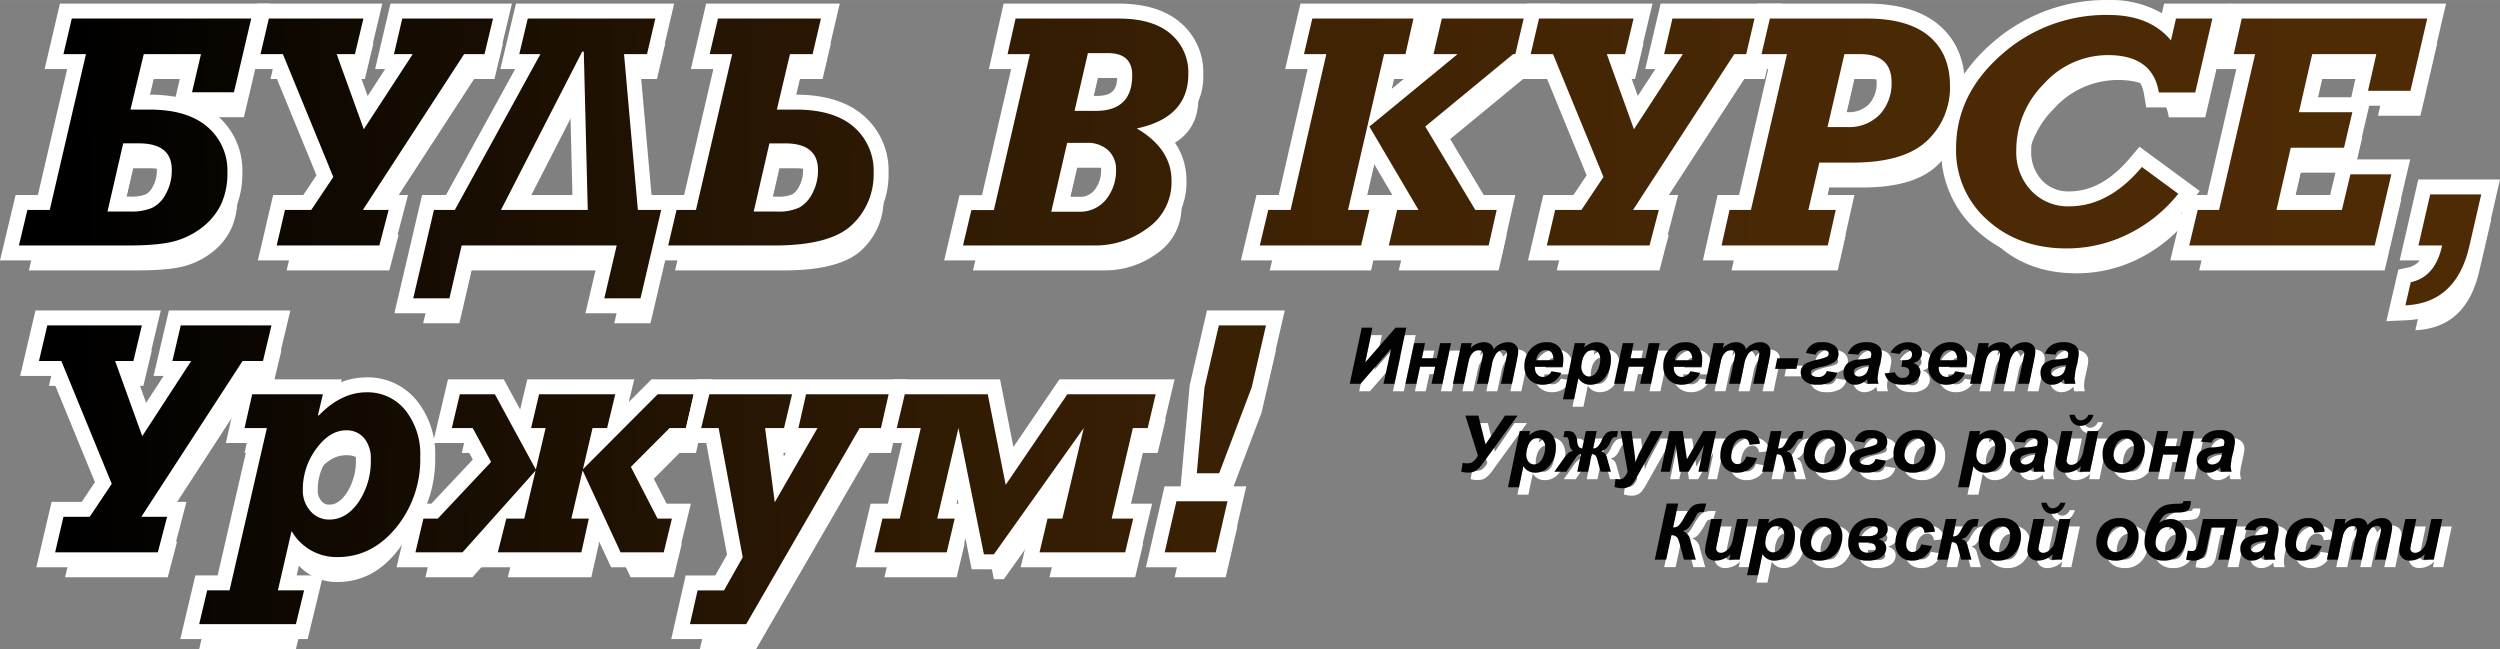 <svg id="Слой_1" data-name="Слой 1" xmlns="http://www.w3.org/2000/svg" xmlns:xlink="http://www.w3.org/1999/xlink" width="17.718cm" height="4.6cm" viewBox="0 0 502.239 130.38">
  <rect x="0" y="0" width="502.239" height="130.38" fill="#808080" stroke="none"/>
  <defs>
    <style>
      .cls-1 {
        fill: #fff;
      }

      .cls-2 {
        fill: url(#Безымянный_градиент_9);
      }

      .cls-3 {
        fill: url(#Безымянный_градиент_9-2);
      }

      .cls-4 {
        fill: url(#Безымянный_градиент_9-3);
      }

      .cls-5 {
        fill: url(#Безымянный_градиент_9-4);
      }

      .cls-6 {
        fill: url(#Безымянный_градиент_9-5);
      }

      .cls-7 {
        fill: url(#Безымянный_градиент_9-6);
      }

      .cls-8 {
        fill: url(#Безымянный_градиент_9-7);
      }

      .cls-9 {
        fill: url(#Безымянный_градиент_9-8);
      }

      .cls-10 {
        fill: url(#Безымянный_градиент_9-9);
      }

      .cls-11 {
        fill: url(#Безымянный_градиент_9-10);
      }

      .cls-12 {
        fill: url(#Безымянный_градиент_9-11);
      }

      .cls-13 {
        fill: url(#Безымянный_градиент_9-12);
      }

      .cls-14 {
        fill: url(#Безымянный_градиент_9-13);
      }

      .cls-15 {
        fill: url(#Безымянный_градиент_9-14);
      }

      .cls-16 {
        fill: url(#Безымянный_градиент_9-15);
      }

      .cls-17 {
        fill: url(#Безымянный_градиент_9-16);
      }

      .cls-18 {
        fill: #020202;
      }

      .cls-19 {
        fill: url(#Безымянный_градиент_9-17);
      }
    </style>
    <linearGradient id="Безымянный_градиент_9" data-name="Безымянный градиент 9" x1="342.103" y1="132.818" x2="848.193" y2="137.144" gradientUnits="userSpaceOnUse">
      <stop offset="0"/>
      <stop offset="0.107" stop-color="#100901"/>
      <stop offset="0.323" stop-color="#2b1803"/>
      <stop offset="0.544" stop-color="#3f2304"/>
      <stop offset="0.767" stop-color="#4a2905"/>
      <stop offset="1" stop-color="#4e2b05"/>
    </linearGradient>
    <linearGradient id="Безымянный_градиент_9-2" x1="11.689" y1="25.955" x2="517.47" y2="30.278" xlink:href="#Безымянный_градиент_9"/>
    <linearGradient id="Безымянный_градиент_9-3" x1="331.58" y1="131.684" x2="837.537" y2="136.009" xlink:href="#Безымянный_градиент_9"/>
    <linearGradient id="Безымянный_градиент_9-4" x1="327.786" y1="131.148" x2="830.971" y2="135.449" xlink:href="#Безымянный_градиент_9"/>
    <linearGradient id="Безымянный_градиент_9-5" x1="-3.436" y1="24.082" x2="495.954" y2="28.35" xlink:href="#Безымянный_градиент_9"/>
    <linearGradient id="Безымянный_градиент_9-6" x1="-7.809" y1="23.608" x2="497.971" y2="27.931" xlink:href="#Безымянный_градиент_9"/>
    <linearGradient id="Безымянный_градиент_9-7" x1="317.921" y1="129.77" x2="820.415" y2="134.065" xlink:href="#Безымянный_градиент_9"/>
    <linearGradient id="Безымянный_градиент_9-8" x1="316.723" y1="129.183" x2="815.526" y2="133.446" xlink:href="#Безымянный_градиент_9"/>
    <linearGradient id="Безымянный_градиент_9-9" x1="-19.006" y1="22.39" x2="486.124" y2="26.708" xlink:href="#Безымянный_градиент_9"/>
    <linearGradient id="Безымянный_градиент_9-10" x1="224.022" y1="151.569" x2="809.151" y2="156.57" xlink:href="#Безымянный_градиент_9"/>
    <linearGradient id="Безымянный_градиент_9-11" x1="14.709" y1="88.01" x2="520.49" y2="92.333" xlink:href="#Безымянный_градиент_9"/>
    <linearGradient id="Безымянный_градиент_9-12" x1="336.423" y1="208.101" x2="840.313" y2="212.408" xlink:href="#Безымянный_градиент_9"/>
    <linearGradient id="Безымянный_градиент_9-13" x1="334.889" y1="200.6" x2="834.377" y2="204.87" xlink:href="#Безымянный_градиент_9"/>
    <linearGradient id="Безымянный_градиент_9-14" x1="328.862" y1="207.356" x2="841.041" y2="211.734" xlink:href="#Безымянный_градиент_9"/>
    <linearGradient id="Безымянный_градиент_9-15" x1="3.278" y1="93.465" x2="502.632" y2="97.733" xlink:href="#Безымянный_градиент_9"/>
    <linearGradient id="Безымянный_градиент_9-16" x1="299.661" y1="192.249" x2="855.44" y2="196.999" xlink:href="#Безымянный_градиент_9"/>
    <linearGradient id="Безымянный_градиент_9-17" x1="333.847" y1="137.372" x2="837.264" y2="141.674" xlink:href="#Безымянный_градиент_9"/>
  </defs>
  <title>logo</title>
  <g>
    <path class="cls-1" d="M332.326,160.712l1.705-7.145H338.52l7.276-31.3h-4.523l1.673-7.145h36.051l-3.474,14.814H367.1l1.802-7.669H357.406l-2.668,11.144h3.815q7.599,0,11.628,3.458a11.511,11.511,0,0,1,4.03,9.193,14.799,14.799,0,0,1-1.148,6.096,12.881,12.881,0,0,1-3.411,4.506,15.836,15.836,0,0,1-5.428,2.999q-3.166,1.05-9.988,1.049H332.326Zm17.795-6.817h4.667a10.876,10.876,0,0,0,4.173-.688,6.194,6.194,0,0,0,2.859-2.819,9.671,9.671,0,0,0,1.216-4.883q0-5.309-6.638-5.31h-3.122Z" transform="translate(-326.526 -106.401)"/>
    <path class="cls-1" d="M384.11,160.712l1.671-7.145h5.277l4.426-6.617-10.129-24.683h-4.49l1.671-7.145h19l-1.704,7.145h-3.671l5.449,15.093,9.828-15.093h-3.769l1.675-7.145h18.225l-1.704,7.145h-4.097l-20.34,31.3h5.178l-1.869,7.145H384.11Z" transform="translate(-326.526 -106.401)"/>
    <path class="cls-1" d="M411.542,171.331l4.162-17.764h4.195l17.191-31.3h-4.246l1.705-7.145h25.63l-1.671,7.145h-4.619l2.783,31.3h4.687l-4.162,17.764h-7.271l2.488-10.619h-31.146L418.813,171.331h-7.271Zm17.63-17.764h17.432l-0.795-31.791H445.48Z" transform="translate(-326.526 -106.401)"/>
    <path class="cls-1" d="M462.147,160.712l1.705-7.145h4.49l7.276-31.3h-4.523l1.669-7.145h20.684l-1.669,7.145h-4.55l-2.634,11.144h3.809q7.619,0,11.625,3.458a11.652,11.652,0,0,1,4.006,9.291,13.819,13.819,0,0,1-4.33,10.39q-4.329,4.163-15.646,4.163H462.147Zm17.795-6.817h4.667a9.824,9.824,0,0,0,4.519-.819,6.682,6.682,0,0,0,2.629-2.9,9.692,9.692,0,0,0,1.101-4.605q0-5.375-6.638-5.375h-3.122Z" transform="translate(-326.526 -106.401)"/>
    <path class="cls-1" d="M523.666,153.6h4.523l7.243-31.333h-4.49l1.606-7.145h20.681q6.883,0,10.455,3.062a10.113,10.113,0,0,1,3.572,8.073q0,8.777-10.357,10.938,6.981,4.101,6.981,10.495a11.218,11.218,0,0,1-4.752,9.495,17.588,17.588,0,0,1-10.75,3.526H521.994Zm16.053,0.328h5.443a6.712,6.712,0,0,0,5.607-2.507,9.252,9.252,0,0,0,1.968-5.883,5.184,5.184,0,0,0-1.577-3.949,6.057,6.057,0,0,0-4.336-1.491H542.915Zm4.681-20.255h4.233q7.348,0,7.349-7.158,0-4.445-4.86-4.445H547.082Z" transform="translate(-326.526 -106.401)"/>
    <path class="cls-1" d="M581.611,160.712l1.704-7.145h4.49l7.178-31.3h-4.49l1.671-7.145h20.32l-1.606,7.145H606.584l-7.245,31.3h4.296l-1.671,7.145h-20.353Zm25.925,0,1.669-7.145h4.289l-9.858-16.748,17.714-14.552h-4.833l1.671-7.145h19.96l-1.672,7.145h-3.965L614.853,136.813l10.053,16.754h4.293l-1.606,7.145H607.536Z" transform="translate(-326.526 -106.401)"/>
    <path class="cls-1" d="M639.279,160.712l1.671-7.145h5.277l4.426-6.617-10.129-24.683h-4.49l1.671-7.145h19l-1.704,7.145h-3.671l5.449,15.093,9.828-15.093h-3.769l1.675-7.145h18.225l-1.704,7.145H676.938l-20.34,31.3h5.178l-1.869,7.145H639.279Z" transform="translate(-326.526 -106.401)"/>
    <path class="cls-1" d="M674.381,160.712l1.606-7.145h4.293l7.243-31.3h-5.113l1.671-7.145h19.534q8.194,0,12.422,3.523,4.228,3.524,4.228,9.98a14.575,14.575,0,0,1-4.626,11.062q-4.626,4.375-14.994,4.375h-6.627l-2.2,9.504h5.504l-1.606,7.145H674.381Zm21.291-23.794h3.894a8.548,8.548,0,0,0,6.626-2.545,9.173,9.173,0,0,0,2.34-6.46q0-5.645-6.39-5.645H699.062Z" transform="translate(-326.526 -106.401)"/>
    <path class="cls-1" d="M758.825,144.947l7.309,5.375a29.449,29.449,0,0,1-10.16,8.145,27.838,27.838,0,0,1-12.258,2.835q-9.636,0-15.929-5.703a18.621,18.621,0,0,1-6.292-14.421q0-10.783,9.095-18.78a31.522,31.522,0,0,1,21.517-7.997q8.325,0,12.553,5.113l1.016-4.392h7.309l-3.441,14.847H762.233q-1.213-7.505-10.258-7.505a17.279,17.279,0,0,0-12.848,5.785,18.777,18.777,0,0,0-5.539,13.388,11.209,11.209,0,0,0,2.999,8.063,10.11,10.11,0,0,0,7.653,3.146Q752.172,152.846,758.825,144.947Z" transform="translate(-326.526 -106.401)"/>
    <path class="cls-1" d="M768.33,160.712l1.705-7.145h4.293l7.243-31.3h-4.293l1.606-7.145h37.265l-3.376,14.519H804.251l1.671-7.374H793.042l-2.675,11.668h10.737l-1.674,7.145H788.729l-2.863,12.487h13.141l1.705-7.145h8.226l-3.343,14.29H768.33Z" transform="translate(-326.526 -106.401)"/>
    <path class="cls-1" d="M814.378,160.712l2.36-10.258h10.258l-2.359,10.258q-2.59,11.569-12.881,12.028l1.082-4.654q4.949-1.05,6.293-7.375h-4.752Z" transform="translate(-326.526 -106.401)"/>
    <path class="cls-1" d="M339.602,222.36l1.671-7.145h5.277l4.426-6.617-10.129-24.683h-4.49l1.671-7.145h19l-1.704,7.145h-3.671l5.449,15.093,9.828-15.093h-3.769l1.675-7.145H383.061l-1.704,7.145h-4.097l-20.34,31.3h5.178l-1.869,7.145H339.602Z" transform="translate(-326.526 -106.401)"/>
    <path class="cls-1" d="M366.541,236.781l1.606-6.784h4.49l7.505-32.611h-4.49l1.538-6.784h14.2l-0.982,4.163,0.131,0.131q4.528-4.687,9.615-4.687a9.686,9.686,0,0,1,7.794,3.589,14.097,14.097,0,0,1,3.003,9.357,21.651,21.651,0,0,1-4.871,14.273q-4.871,5.884-11.726,5.883a10.383,10.383,0,0,1-9.249-5.244l-2.75,11.93h5.259l-1.639,6.784H366.541Zm29.522-38.937q-3.283,0-5.991,3.687a13.639,13.639,0,0,0-2.708,8.276,6.149,6.149,0,0,0,1.526,4.261,4.883,4.883,0,0,0,3.792,1.704q3.447,0,5.892-3.54a14.732,14.732,0,0,0,2.446-8.587,6.284,6.284,0,0,0-1.346-4.228A4.51,4.51,0,0,0,396.063,197.845Z" transform="translate(-326.526 -106.401)"/>
    <path class="cls-1" d="M445.629,205.666L460.646,190.602h7.21l-1.508,6.784H463.046l-7.781,7.806,5.358,10.385h2.884l-1.639,6.784h-8.662l-7.632-16.459-2.266,9.675h3.516l-1.508,6.784H428.536l1.705-6.784h3.605l2.273-9.629-14.684,16.413h-9.45l1.606-6.784h2.884l10.713-11.384-3.699-6.807h-4.195l1.606-6.784h7.046l8.225,15.122,1.968-8.338h-2.917l1.606-6.784h15.306l-1.643,6.784h-2.923Z" transform="translate(-326.526 -106.401)"/>
    <path class="cls-1" d="M467.129,236.781l1.541-6.784h5.31l3.753-6.65L472.897,197.386h-3.507l1.639-6.784H487.646l-1.608,6.784h-3.808l1.941,14.913,8.587-14.913h-3.834l1.54-6.784h16.584l-1.537,6.784h-4.282l-22.799,39.396H467.129Z" transform="translate(-326.526 -106.401)"/>
    <path class="cls-1" d="M504.197,222.36l1.606-6.784h3.474l4.228-18.19H508.688l1.605-6.784h16.671l3.6,18.191,12.387-18.191h17.75l-1.605,6.784h-2.981l-4.26,18.19h4.324l-1.606,6.784h-17.207l1.606-6.784h2.982l4.293-18.19-18.059,25.368h-1.999l-5.114-25.368-4.261,18.19h3.508l-1.606,6.784H504.197Z" transform="translate(-326.526 -106.401)"/>
    <path class="cls-1" d="M562.504,222.36l2.36-10.258h10.258l-2.36,10.258h-10.258Zm6.457-15.896,1.541-17.207,2.884-12.487h9.472l-2.884,12.487-6.522,17.207h-4.49Z" transform="translate(-326.526 -106.401)"/>
    <g>
      <path class="cls-2" d="M328.426,157.212l2.42-10.145h4.482l6.579-28.3h-4.526l2.375-10.145h39.133l-4.178,17.814H363.207l1.802-7.669h-8.419l-1.95,8.144h1.914c5.411,0,9.652,1.285,12.605,3.819a12.998,12.998,0,0,1,4.553,10.332,16.339,16.339,0,0,1-1.28,6.71,14.42,14.42,0,0,1-3.8,5.028,17.391,17.391,0,0,1-5.936,3.287c-2.283.757-5.705,1.125-10.46,1.125H328.426Zm24.361-9.817a9.487,9.487,0,0,0,3.594-.571,4.804,4.804,0,0,0,2.136-2.179,8.241,8.241,0,0,0,1.019-4.14c0-1.884-.61-3.81-5.138-3.81h-1.928l-2.464,10.7h2.782Z" transform="translate(-326.526 -106.401)"/>
      <path class="cls-1" d="M376.997,110.122l-3.474,14.814H365.1l1.802-7.669H355.406l-2.668,11.144h3.815q7.599,0,11.628,3.458a11.511,11.511,0,0,1,4.03,9.193,14.799,14.799,0,0,1-1.148,6.096,12.881,12.881,0,0,1-3.411,4.506,15.836,15.836,0,0,1-5.428,2.999q-3.166,1.05-9.988,1.049H330.326l1.705-7.145H336.52l7.276-31.3h-4.523l1.673-7.145h36.051m-28.876,38.772h4.667a10.876,10.876,0,0,0,4.173-.688,6.194,6.194,0,0,0,2.859-2.819,9.671,9.671,0,0,0,1.216-4.883q0-5.309-6.638-5.31h-3.122l-3.155,13.7M380.782,107.122H338.568l-0.542,2.316-1.673,7.145-0.862,3.684h4.529l-5.882,25.3h-4.476l-0.55,2.304-1.705,7.145-0.882,3.696h25.711c4.918,0,8.494-.393,10.932-1.201a18.89,18.89,0,0,0,6.443-3.574,15.917,15.917,0,0,0,4.189-5.549,17.821,17.821,0,0,0,1.411-7.326,14.439,14.439,0,0,0-5.076-11.47,14.829,14.829,0,0,0-2.367-1.655h8.132l0.543-2.315,3.474-14.814,0.864-3.685h0Zm-23.009,13.145h5.343l-0.936,3.983-0.377,1.605a29.223,29.223,0,0,0-5.249-.445h-0.012l1.231-5.144h0Zm-4.109,17.928h0.734c3.638,0,3.638,1.227,3.638,2.31a6.671,6.671,0,0,1-.821,3.395,3.479,3.479,0,0,1-1.413,1.54,7.901,7.901,0,0,1-3.014.455h-0.897l1.773-7.7h0Z" transform="translate(-326.526 -106.401)"/>
    </g>
    <g>
      <polygon class="cls-3" points="53.693 50.811 56.067 40.666 61.732 40.666 65.268 35.379 55.824 12.366 50.448 12.366 52.821 2.221 74.911 2.221 72.491 12.366 69.772 12.366 73.472 22.615 80.146 12.366 77.252 12.366 79.63 2.221 100.943 2.221 98.524 12.366 94.057 12.366 75.667 40.666 80.024 40.666 77.37 50.811 53.693 50.811"/>
      <path class="cls-1" d="M425.569,110.122l-1.704,7.145h-4.097l-20.34,31.3h5.178l-1.869,7.145H382.11l1.671-7.145h5.277l4.426-6.617-10.129-24.683h-4.49l1.671-7.145h19l-1.704,7.145h-3.671l5.449,15.093,9.828-15.093h-3.769l1.675-7.145h18.225m3.8-3H404.966l-0.543,2.315-1.675,7.145-0.864,3.685h2.02l-3.519,5.405-1.951-5.405h1.767l0.549-2.304,1.704-7.145,0.882-3.696h-25.18l-0.542,2.317-1.671,7.145-0.861,3.683h6.261l8.758,21.344-2.646,3.956h-6.053l-0.542,2.317-1.671,7.145-0.862,3.683h26.726l0.586-2.241,1.869-7.145,0.983-3.759H404.956l16.441-25.3h4.837l0.55-2.304,1.704-7.145,0.881-3.696h0Z" transform="translate(-326.526 -106.401)"/>
    </g>
    <g>
      <path class="cls-4" d="M458.247,157.212l2.42-10.145h4.482l6.579-28.3h-4.525l2.37-10.145h23.764l-2.37,10.145h-4.554l-1.925,8.144h1.913c5.425,0,9.666,1.286,12.605,3.822a13.14,13.14,0,0,1,4.526,10.427,15.328,15.328,0,0,1-4.79,11.471c-3.206,3.083-8.664,4.581-16.686,4.581H458.247Zm24.361-9.817a8.262,8.262,0,0,0,3.81-.641,5.28,5.28,0,0,0,2.012-2.28,8.141,8.141,0,0,0,.927-3.904c0-1.916-.61-3.875-5.138-3.875H482.291l-2.464,10.7h2.782Z" transform="translate(-326.526 -106.401)"/>
      <path class="cls-1" d="M491.447,110.122l-1.669,7.145h-4.55l-2.634,11.144h3.809q7.619,0,11.625,3.458a11.652,11.652,0,0,1,4.006,9.291,13.819,13.819,0,0,1-4.33,10.39q-4.329,4.163-15.646,4.163H460.147l1.705-7.145h4.49l7.276-31.3h-4.523l1.669-7.145h20.684m-13.505,38.772h4.667a9.824,9.824,0,0,0,4.519-.819,6.682,6.682,0,0,0,2.629-2.9,9.692,9.692,0,0,0,1.101-4.605q0-5.375-6.638-5.375h-3.122l-3.155,13.7M495.229,107.122H468.384l-0.541,2.318-1.669,7.145-0.86,3.682h4.527l-5.882,25.3h-4.476l-0.55,2.304-1.705,7.145-0.882,3.696h25.711c8.428,0,14.226-1.635,17.725-5a16.774,16.774,0,0,0,5.25-12.552,14.58,14.58,0,0,0-5.045-11.562c-3.22-2.778-7.79-4.187-13.586-4.187h-0.017l1.216-5.144h4.557l0.541-2.317,1.669-7.145,0.86-3.683h0Zm-11.744,31.073h0.734c3.638,0,3.638,1.262,3.638,2.375a6.68,6.68,0,0,1-.753,3.202,3.934,3.934,0,0,1-1.394,1.659,6.947,6.947,0,0,1-3.101.464h-0.897l1.773-7.7h0Z" transform="translate(-326.526 -106.401)"/>
    </g>
    <g>
      <path class="cls-5" d="M518.1,157.212l2.377-10.112h4.519l6.55-28.333h-4.479l2.28-10.145h21.881c4.935,0,8.781,1.152,11.431,3.424a11.593,11.593,0,0,1,4.096,9.211c0,4.004-1.546,9.007-8.386,11.516a12.436,12.436,0,0,1,5.011,9.918,12.695,12.695,0,0,1-5.358,10.7,19.137,19.137,0,0,1-11.645,3.821H518.1Zm25.062-9.784a5.246,5.246,0,0,0,4.428-1.934,7.726,7.726,0,0,0,1.647-4.957,3.717,3.717,0,0,0-1.108-2.86,4.592,4.592,0,0,0-3.305-1.081h-2.716l-2.503,10.831h3.557Zm3.471-20.255c4.1,0,5.849-1.692,5.849-5.658,0-1.768-.571-2.945-3.36-2.945H546.275l-1.989,8.603h2.347Z" transform="translate(-326.526 -106.401)"/>
      <path class="cls-1" d="M551.229,110.122q6.883,0,10.455,3.062a10.113,10.113,0,0,1,3.572,8.073q0,8.777-10.357,10.938,6.981,4.101,6.981,10.495a11.218,11.218,0,0,1-4.752,9.495,17.588,17.588,0,0,1-10.75,3.526H519.994l1.672-7.112h4.523l7.243-31.333h-4.49l1.606-7.145h20.681m-8.829,18.551h4.233q7.348,0,7.349-7.158,0-4.445-4.86-4.445H545.082l-2.683,11.603m-4.681,20.255h5.443a6.712,6.712,0,0,0,5.607-2.507,9.252,9.252,0,0,0,1.968-5.883,5.184,5.184,0,0,0-1.577-3.949,6.057,6.057,0,0,0-4.336-1.491H540.915l-3.197,13.831m13.51-41.806H528.147l-0.526,2.342-1.606,7.145-0.822,3.658H529.659l-5.856,25.333H519.289l-0.544,2.313-1.672,7.112-0.867,3.687h30.171a20.605,20.605,0,0,0,12.538-4.116,14.126,14.126,0,0,0,5.965-11.905,13.385,13.385,0,0,0-3.803-9.453,12.694,12.694,0,0,0,7.179-11.98,13.034,13.034,0,0,0-4.62-10.351c-2.93-2.511-7.104-3.785-12.407-3.785h0Zm-3.761,12.948h1.654c1.86,0,1.86.423,1.86,1.445,0,3.109-1.097,4.158-4.349,4.158h-0.46l1.295-5.603h0Zm-4.167,18.026h1.523a2.978,2.978,0,0,1,2.276.671,2.191,2.191,0,0,1,.637,1.769,6.281,6.281,0,0,1-1.328,4.032,3.673,3.673,0,0,1-3.247,1.359h-1.671l1.81-7.831h0Z" transform="translate(-326.526 -106.401)"/>
    </g>
    <g>
      <polygon class="cls-6" points="277.119 50.811 279.489 40.666 282.344 40.666 275.422 28.906 272.7 40.666 277.001 40.666 274.628 50.811 251.185 50.811 253.605 40.666 258.085 40.666 264.574 12.366 260.075 12.366 262.449 2.221 285.833 2.221 283.552 12.366 279.251 12.366 277.047 21.885 288.635 12.366 286.099 12.366 288.472 2.221 311.513 2.221 309.139 12.366 304.523 12.366 288.278 25.748 297.23 40.666 302.548 40.666 300.268 50.811 277.119 50.811"/>
      <path class="cls-1" d="M636.147,110.122l-1.672,7.145h-3.965L612.853,131.813l10.053,16.754h4.293l-1.606,7.145h-20.058l1.669-7.145h4.289l-9.858-16.748,17.714-14.552h-4.833l1.671-7.145h19.96m-25.663,0-1.606,7.145h-4.294l-7.245,31.3h4.296l-1.671,7.145h-20.353l1.704-7.145h4.49l7.178-31.3h-4.49l1.671-7.145h20.32m29.446-3H587.785l-0.542,2.317-1.671,7.145-0.862,3.683h4.507l-5.802,25.3h-4.469l-0.55,2.304-1.704,7.145-0.881,3.696h52.183l0.526-2.342,1.606-7.145,0.822-3.658h-6.344l-7.85-13.082,14.832-12.218h5.268l0.542-2.316,1.672-7.145,0.862-3.684h0Zm-29.197,13.145h0.238l-4.942,4.06,0.94-4.06h3.764Zm-9.62,25.3,1.449-6.26,3.685,6.26H601.113Z" transform="translate(-326.526 -106.401)"/>
    </g>
    <g>
      <polygon class="cls-7" points="308.862 50.811 311.235 40.666 316.9 40.666 320.437 35.379 310.993 12.366 305.617 12.366 307.99 2.221 330.08 2.221 327.66 12.366 324.941 12.366 328.641 22.615 335.315 12.366 332.421 12.366 334.798 2.221 356.112 2.221 353.692 12.366 349.226 12.366 330.836 40.666 335.193 40.666 332.539 50.811 308.862 50.811"/>
      <path class="cls-1" d="M680.738,110.122l-1.704,7.145H674.938l-20.34,31.3h5.178l-1.869,7.145H637.279l1.671-7.145h5.277l4.426-6.617-10.129-24.683h-4.49l1.671-7.145h19l-1.704,7.145h-3.671l5.449,15.093,9.828-15.093h-3.769l1.675-7.145h18.225m3.8-3H660.135l-0.543,2.315-1.675,7.145-0.864,3.685h2.02l-3.519,5.405-1.951-5.405h1.767l0.55-2.304,1.704-7.145,0.882-3.696h-25.18L632.784,109.439l-1.671,7.145-0.861,3.683h6.261l8.758,21.344-2.646,3.956h-6.053l-0.542,2.317-1.671,7.145-0.862,3.683h26.726l0.586-2.241,1.869-7.145,0.983-3.759H660.125l16.441-25.3h4.837l0.549-2.304,1.704-7.145,0.881-3.696h0Z" transform="translate(-326.526 -106.401)"/>
    </g>
    <g>
      <path class="cls-8" d="M670.506,157.212l2.28-10.145h4.301l6.549-28.3H678.519l2.374-10.145h20.723c5.797,0,10.299,1.302,13.382,3.871,3.164,2.637,4.768,6.382,4.768,11.132a16.084,16.084,0,0,1-5.095,12.151c-3.357,3.175-8.749,4.786-16.024,4.786h-5.435l-1.506,6.504h5.492l-2.28,10.145H670.506Zm27.06-26.794a7.065,7.065,0,0,0,5.521-2.061,7.66,7.66,0,0,0,1.944-5.445c0-2.05-.581-4.145-4.89-4.145h-1.888l-2.696,11.65h2.007Z" transform="translate(-326.526 -106.401)"/>
      <path class="cls-1" d="M701.616,110.122q8.194,0,12.422,3.523,4.228,3.524,4.228,9.98a14.575,14.575,0,0,1-4.626,11.062q-4.626,4.375-14.994,4.375h-6.627l-2.2,9.504h5.504l-1.606,7.145H672.381l1.606-7.145h4.293l7.243-31.3h-5.113l1.671-7.145h19.534m-7.943,21.795h3.894a8.548,8.548,0,0,0,6.626-2.545,9.173,9.173,0,0,0,2.34-6.46q0-5.645-6.39-5.645H697.062l-3.39,14.65m7.943-24.795h-21.913l-0.542,2.317-1.671,7.145-0.862,3.683h5.122l-5.855,25.3h-4.309l-0.526,2.342-1.606,7.145-0.822,3.658h27.486l0.526-2.342,1.606-7.145,0.822-3.658h-5.48l0.811-3.504h4.242c7.672,0,13.41-1.748,17.055-5.196a17.531,17.531,0,0,0,5.564-13.241c0-5.217-1.786-9.35-5.307-12.285-3.36-2.799-8.185-4.219-14.342-4.219h0Zm-2.168,13.145h0.695c3.39,0,3.39,1.285,3.39,2.645a6.231,6.231,0,0,1-1.548,4.429,5.667,5.667,0,0,1-4.418,1.576h-0.121l2.002-8.65h0Z" transform="translate(-326.526 -106.401)"/>
    </g>
    <g>
      <path class="cls-9" d="M741.716,157.802c-6.778,0-12.476-2.049-16.936-6.091a20.144,20.144,0,0,1-6.785-15.532c0-7.605,3.231-14.303,9.604-19.907a33.122,33.122,0,0,1,22.507-8.371c4.811,0,8.732,1.227,11.698,3.653l0.678-2.932h10.389l-4.137,17.847h-9.778l-0.204-1.261c-0.433-2.681-1.814-6.245-8.777-6.245a15.704,15.704,0,0,0-11.764,5.322,17.181,17.181,0,0,0-5.123,12.351,9.682,9.682,0,0,0,2.585,7.028,8.594,8.594,0,0,0,6.567,2.682c4.867,0,9.263-2.409,13.438-7.365l0.905-1.074,9.705,7.138-0.987,1.221a31.076,31.076,0,0,1-10.674,8.552A29.45,29.45,0,0,1,741.716,157.802Z" transform="translate(-326.526 -106.401)"/>
      <path class="cls-1" d="M750.106,109.401q8.325,0,12.553,5.113l1.016-4.392h7.309l-3.441,14.847H760.233q-1.213-7.505-10.258-7.505a17.279,17.279,0,0,0-12.848,5.785,18.777,18.777,0,0,0-5.539,13.388,11.209,11.209,0,0,0,2.999,8.063,10.11,10.11,0,0,0,7.653,3.146q7.931,0,14.585-7.899l7.309,5.375a29.449,29.449,0,0,1-10.16,8.145,27.838,27.838,0,0,1-12.258,2.835q-9.636,0-15.929-5.703a18.621,18.621,0,0,1-6.292-14.421q0-10.783,9.095-18.78a31.522,31.522,0,0,1,21.517-7.997m0-3a34.579,34.579,0,0,0-23.497,8.744c-6.711,5.901-10.114,12.978-10.114,21.033a21.59,21.59,0,0,0,7.278,16.644c4.745,4.3,10.782,6.48,17.943,6.48a30.944,30.944,0,0,0,13.563-3.134,32.56,32.56,0,0,0,11.187-8.959l1.975-2.442-2.53-1.861-7.309-5.375-2.262-1.664-1.809,2.148c-3.872,4.597-7.893,6.832-12.291,6.832a7.169,7.169,0,0,1-5.481-2.216,8.255,8.255,0,0,1-2.171-5.993,15.746,15.746,0,0,1,4.706-11.313,14.278,14.278,0,0,1,10.681-4.86c5.72,0,6.898,2.52,7.297,4.984l0.407,2.521h12.247l0.538-2.323,3.441-14.847,0.852-3.677H761.289l-0.445,1.924a20.57,20.57,0,0,0-10.738-2.645h0Z" transform="translate(-326.526 -106.401)"/>
    </g>
    <g>
      <polygon class="cls-10" points="437.904 50.811 440.324 40.666 444.609 40.666 451.158 12.366 446.877 12.366 449.157 2.221 489.511 2.221 485.438 19.74 473.847 19.74 475.519 12.366 465.712 12.366 463.725 21.034 474.471 21.034 472.094 31.179 461.399 31.179 459.223 40.666 469.297 40.666 471.002 33.521 482.303 33.521 478.258 50.811 437.904 50.811"/>
      <path class="cls-1" d="M814.148,110.122l-3.376,14.519H802.251l1.671-7.374H791.042l-2.675,11.668h10.737l-1.674,7.145H786.729l-2.863,12.487h13.141l1.705-7.145h8.226l-3.343,14.29H766.33l1.705-7.145h4.293l7.243-31.3h-4.293l1.606-7.145h37.265m3.778-3H774.483l-0.526,2.342-1.606,7.145-0.822,3.658h4.269l-5.855,25.3h-4.277l-0.55,2.304-1.705,7.145-0.882,3.696h43.444l0.542-2.317,3.343-14.29,0.862-3.683H799.963l0.388-1.658,1.674-7.145,0.463-1.978h10.666l0.54-2.321,3.376-14.519,0.856-3.679h0Zm-24.493,13.145h6.734L799.325,123.978l-0.444,1.957h-6.748l1.299-5.668h0Zm-4.313,18.812H796.186l-0.393,1.646-1.155,4.841H787.632l1.488-6.487h0Z" transform="translate(-326.526 -106.401)"/>
    </g>
    <g>
      <path class="cls-11" d="M809.593,161.817l0.934-.198a6.191,6.191,0,0,0,4.628-4.407h-4.661l3.05-13.258h13.337l-2.782,12.095c-1.883,8.411-6.687,12.852-14.276,13.19l-1.976.088Z" transform="translate(-326.526 -106.401)"/>
      <path class="cls-1" d="M824.997,145.454l-2.359,10.258q-2.59,11.569-12.881,12.028l1.082-4.654q4.949-1.05,6.293-7.375h-4.752l2.36-10.258h10.258m3.768-3H812.35l-0.535,2.327-2.36,10.258-0.845,3.673h4.051a4.089,4.089,0,0,1-2.445,1.44l-1.868.396-0.432,1.859-1.082,4.654-0.895,3.853,3.951-.176c5.741-.256,13.12-2.957,15.675-14.37l2.356-10.241,0.845-3.672h0Z" transform="translate(-326.526 -106.401)"/>
    </g>
    <g>
      <polygon class="cls-12" points="9.185 112.459 11.558 102.314 17.223 102.314 20.759 97.028 11.316 74.015 5.94 74.015 8.313 63.87 30.402 63.87 27.983 74.015 25.264 74.015 28.964 84.264 35.638 74.015 32.743 74.015 35.121 63.87 56.435 63.87 54.015 74.015 49.548 74.015 31.158 102.314 35.516 102.314 32.862 112.459 9.185 112.459"/>
      <path class="cls-1" d="M381.061,171.771l-1.704,7.145h-4.097l-20.34,31.3h5.178l-1.869,7.145H337.602l1.671-7.145h5.277l4.426-6.617-10.129-24.683h-4.49l1.671-7.145h19l-1.704,7.145h-3.671l5.449,15.093,9.828-15.093h-3.769l1.675-7.145H381.061m3.8-3H360.458l-0.543,2.315-1.675,7.145-0.864,3.685h2.02l-3.519,5.405-1.951-5.405h1.767l0.549-2.304,1.704-7.145,0.882-3.696h-25.18l-0.542,2.317-1.671,7.145-0.861,3.683h6.261L345.594,203.259l-2.646,3.956h-6.053l-0.542,2.317-1.671,7.145-0.862,3.683h26.726l0.586-2.241,1.869-7.145,0.983-3.759h-3.537l16.441-25.3h4.837l0.549-2.304,1.704-7.145,0.881-3.696h0Z" transform="translate(-326.526 -106.401)"/>
    </g>
    <g>
      <path class="cls-13" d="M364.645,233.281l2.316-9.784h4.483l6.815-29.611h-4.484l2.218-9.784h17.292l-0.452,1.914a13.153,13.153,0,0,1,7.321-2.308,11.165,11.165,0,0,1,8.944,4.126,15.608,15.608,0,0,1,3.353,10.32,23.205,23.205,0,0,1-5.215,15.23c-3.531,4.265-7.864,6.427-12.881,6.427a11.584,11.584,0,0,1-8.485-3.381l-1.628,7.067h5.279l-2.363,9.784h-22.513Zm31.419-38.937c-1.698,0-3.262,1.006-4.782,3.075a12.068,12.068,0,0,0-2.417,7.388,4.66,4.66,0,0,0,1.144,3.26,3.375,3.375,0,0,0,2.674,1.205c1.79,0,3.313-.946,4.658-2.892a13.334,13.334,0,0,0,2.18-7.734,4.812,4.812,0,0,0-.986-3.253A3.016,3.016,0,0,0,396.063,194.345Z" transform="translate(-326.526 -106.401)"/>
      <path class="cls-1" d="M400.154,185.208a9.686,9.686,0,0,1,7.794,3.589,14.097,14.097,0,0,1,3.003,9.357,21.651,21.651,0,0,1-4.871,14.273q-4.871,5.884-11.726,5.883a10.383,10.383,0,0,1-9.249-5.244l-2.75,11.93h5.259l-1.639,6.784H366.541l1.606-6.784h4.49l7.505-32.611h-4.49l1.538-6.784h14.2l-0.982,4.163,0.131,0.131q4.528-4.687,9.615-4.687m-7.472,25.564q3.447,0,5.892-3.54a14.732,14.732,0,0,0,2.446-8.587,6.284,6.284,0,0,0-1.346-4.228,4.51,4.51,0,0,0-3.611-1.573q-3.283,0-5.991,3.687a13.639,13.639,0,0,0-2.708,8.276,6.149,6.149,0,0,0,1.526,4.261,4.883,4.883,0,0,0,3.792,1.704M400.154,182.208a13.956,13.956,0,0,0-5.11.969l0.136-.576H374.794l-0.53,2.337-1.538,6.784-0.831,3.663h4.478l-6.125,26.611h-4.475l-0.547,2.309-1.606,6.784-0.874,3.691H388.338l0.554-2.296,1.639-6.784,0.895-3.704h-5.3l0.667-2.892a13.356,13.356,0,0,0,7.562,2.206c5.485,0,10.207-2.345,14.036-6.97a24.668,24.668,0,0,0,5.56-16.187,17.061,17.061,0,0,0-3.702-11.282,12.605,12.605,0,0,0-10.095-4.664h0Zm-7.472,25.564a1.897,1.897,0,0,1-1.557-.706,3.124,3.124,0,0,1-.761-2.259,10.619,10.619,0,0,1,2.126-6.5c1.809-2.463,3.137-2.463,3.573-2.463a1.525,1.525,0,0,1,1.331.523,3.467,3.467,0,0,1,.626,2.278,11.713,11.713,0,0,1-1.914,6.881c-1.39,2.012-2.62,2.245-3.424,2.245h0Z" transform="translate(-326.526 -106.401)"/>
    </g>
    <g>
      <path class="cls-14" d="M450.248,218.86l-3.872-8.352-1.856,8.352H424.612l1.76-7.005-6.267,7.005H408.088l2.316-9.784h3.423l9.524-10.121-2.755-5.069H415.397l2.316-9.784h9.125l4.741,8.716,2.063-8.716h18.399l-1.919,7.927,7.902-7.927h9.703l-2.175,9.784h-3.883l-6.569,6.59,4.438,8.601h3.876l-2.364,9.784H450.248Zm-4.537-9.784L444.043,205.478l-0.843,3.598h2.511Zm-15.053,0,0.645-2.732-2.445,2.732h1.8Zm2.955-12.518,0.631-2.672h-2.084Zm12.68-.689,1.977-1.983h-1.513Z" transform="translate(-326.526 -106.401)"/>
      <path class="cls-1" d="M465.856,185.602l-1.508,6.784H461.046l-7.781,7.806,5.358,10.385h2.884l-1.639,6.784h-8.662l-7.632-16.459-2.266,9.675h3.516l-1.508,6.784H426.536l1.705-6.784h3.605l2.273-9.629-14.684,16.413h-9.45l1.606-6.784h2.884l10.713-11.384-3.699-6.807h-4.195l1.606-6.784h7.046l8.225,15.122,1.968-8.338h-2.917l1.606-6.784H450.134l-1.643,6.784h-2.923l-1.939,8.28L458.646,185.602h7.21m3.74-3H457.401l-0.879.882-3.682,3.694,0.211-.87,0.897-3.706h-21.491l-0.547,2.309-0.887,3.745-2.441-4.487-0.852-1.567H416.527l-0.547,2.309-1.606,6.784-0.874,3.691h6.204l1.811,3.332-8.337,8.859H409.218L408.671,209.885l-1.606,6.784-0.874,3.691H420.776l0.894-1,1.765-1.973-0.747,2.973h23.034l0.522-2.349,0.634-2.852,1.606,3.463,0.806,1.738h12.939l0.555-2.295,1.639-6.784,0.895-3.705H460.45L456.934,200.76l5.357-5.374h4.464l0.522-2.349,1.508-6.784,0.811-3.651h0Z" transform="translate(-326.526 -106.401)"/>
    </g>
    <g>
      <path class="cls-15" d="M463.25,233.281l2.222-9.784h5.632l3.055-5.412-4.508-24.2h-4.166l2.363-9.784h39.079l-2.216,9.784h-4.615l-22.799,39.396H463.25Zm19.836-30.577,5.078-8.818h-6.226Z" transform="translate(-326.526 -106.401)"/>
      <path class="cls-1" d="M505.049,185.602l-1.537,6.784h-4.282l-22.799,39.396H465.129l1.541-6.784h5.31l3.753-6.65L470.897,192.386h-3.507l1.639-6.784H485.646l-1.608,6.784h-3.808l1.941,14.913,8.587-14.913h-3.834l1.54-6.784h16.584m3.755-3H466.667l-0.554,2.296L464.474,191.681l-0.895,3.704h4.825l4.18,22.438-2.356,4.174h-5.954l-0.53,2.336-1.541,6.784-0.832,3.664h16.79l0.867-1.497,21.933-37.898h4.948l0.529-2.337,1.537-6.784,0.83-3.663h0Zm-25.158,12.784h1.923l-1.569,2.724-0.355-2.724h0Z" transform="translate(-326.526 -106.401)"/>
    </g>
    <g>
      <polygon class="cls-16" points="196.436 112.853 192.44 93.03 190.181 102.675 193.693 102.675 191.378 112.459 173.775 112.459 176.091 102.675 179.56 102.675 183.091 87.485 178.265 87.485 180.58 77.701 199.671 77.701 202.814 93.587 213.631 77.701 234.072 77.701 231.756 87.485 228.778 87.485 225.221 102.675 229.549 102.675 227.233 112.459 206.943 112.459 209.259 102.675 212.241 102.675 214.503 93.093 200.436 112.853 196.436 112.853"/>
      <path class="cls-1" d="M558.701,185.602l-1.605,6.784h-2.981l-4.26,18.19h4.324l-1.606,6.784h-17.207l1.606-6.784h2.982l4.293-18.19-18.059,25.368h-1.999l-5.114-25.368-4.261,18.19h3.508l-1.606,6.784H502.197l1.606-6.784h3.474l4.228-18.19H506.688l1.605-6.784h16.671l3.6,18.191,12.387-18.191h17.75m3.793-3H539.364l-0.893,1.312-8.355,12.27-2.209-11.164-0.478-2.418h-21.509l-0.546,2.309-1.605,6.784-0.873,3.691h4.833l-2.833,12.19h-3.464L500.884,209.885l-1.606,6.784-0.874,3.691h20.685l0.547-2.309,0.839-3.543,0.774,3.838,0.485,2.407h6.001l0.897-1.26,4.712-6.619-0.899,3.795-0.874,3.691H554.945l0.547-2.309,1.606-6.784,0.874-3.691h-4.333l2.855-12.19h2.975l0.546-2.309,1.605-6.784,0.873-3.691h0Zm-43.896,24.975,0.257-1.099,0.222,1.099h-0.479Zm18.518,0,0.694-.974-0.23.974h-0.464Z" transform="translate(-326.526 -106.401)"/>
    </g>
    <g>
      <path class="cls-17" d="M558.62,218.86l3.05-13.258h13.337l-3.05,13.258H558.62Zm6.701-15.896,1.696-18.943,3.176-13.75h12.55l-3.332,14.424-6.925,18.27h-7.166Z" transform="translate(-326.526 -106.401)"/>
      <path class="cls-1" d="M580.857,171.771l-2.884,12.487-6.522,17.207h-4.49l1.541-17.207,2.884-12.487h9.472m-7.735,35.332-2.36,10.258H560.504l2.36-10.258h10.258m11.507-38.332H568.999l-0.537,2.325-2.884,12.487-0.047.201-0.018.206-1.541,17.207-0.26,2.905h-3.237l-0.535,2.327-2.36,10.258-0.845,3.673h16.415l0.535-2.327,2.36-10.258,0.845-3.673h-3.231l0.597-1.574,6.522-17.207,0.072-.19,0.046-.198,2.884-12.487,0.849-3.675h0Z" transform="translate(-326.526 -106.401)"/>
    </g>
    <path class="cls-1" d="M601.985,173.715h2.154l-1.477,6.992,6.108-6.992H610.939l-2.392,11.277H606.362l1.531-7.069-6.154,7.069h-2.162Z" transform="translate(-326.526 -106.401)"/>
    <path class="cls-1" d="M612.516,176.823h2.185l-0.646,3.023h3.039l0.646-3.023h2.185l-1.738,8.169h-2.185l0.731-3.431h-3.046l-0.73,3.431h-2.177Z" transform="translate(-326.526 -106.401)"/>
    <path class="cls-1" d="M622.008,176.823H624.085l-0.208.992a3.645,3.645,0,0,1,2.554-1.185,2.293,2.293,0,0,1,1.423.384,1.724,1.724,0,0,1,.639,1.062,3.288,3.288,0,0,1,1.215-1.031,3.499,3.499,0,0,1,1.646-.415,2.112,2.112,0,0,1,1.523.523,1.829,1.829,0,0,1,.546,1.385A8.453,8.453,0,0,1,633.208,180l-1.046,4.992H629.954L631,180q0.193-.938.192-1.062a0.708,0.708,0,0,0-.204-0.535,0.851,0.851,0,0,0-.612-0.196,1.833,1.833,0,0,0-1.469.869,5.886,5.886,0,0,0-.8,2.208l-0.777,3.708h-2.208l1.031-4.938a7.302,7.302,0,0,0,.177-1.107,0.699,0.699,0,0,0-.219-0.531,0.842,0.842,0,0,0-.604-0.208,1.524,1.524,0,0,0-.746.215,2.202,2.202,0,0,0-.673.592,3.488,3.488,0,0,0-.496.969q-0.092.277-.3,1.254l-0.785,3.754h-2.208Z" transform="translate(-326.526 -106.401)"/>
    <path class="cls-1" d="M642.331,181.592h-5.539c-0.005.087-.007,0.154-0.007,0.2a1.851,1.851,0,0,0,.465,1.315,1.491,1.491,0,0,0,1.134.5,1.891,1.891,0,0,0,1.716-1.138l1.977,0.331a4.156,4.156,0,0,1-1.542,1.789,4.04,4.04,0,0,1-2.166.596,3.599,3.599,0,0,1-2.677-1.042,3.749,3.749,0,0,1-1.031-2.757,5.019,5.019,0,0,1,.931-2.985,4.191,4.191,0,0,1,3.623-1.769,3.142,3.142,0,0,1,2.385.927,3.611,3.611,0,0,1,.884,2.596A6.159,6.159,0,0,1,642.331,181.592Zm-1.861-1.346c0.005-.097.007-0.172,0.007-0.223a1.983,1.983,0,0,0-.407-1.361,1.396,1.396,0,0,0-1.092-.454,1.734,1.734,0,0,0-1.227.516,2.747,2.747,0,0,0-.735,1.523h3.454Z" transform="translate(-326.526 -106.401)"/>
    <path class="cls-1" d="M644.777,176.823h2.092l-0.177.838a4.977,4.977,0,0,1,1.254-.792,3.292,3.292,0,0,1,1.254-.238,2.622,2.622,0,0,1,2.065.884,3.887,3.887,0,0,1,.781,2.639,5.434,5.434,0,0,1-1.346,3.73,3.542,3.542,0,0,1-2.731,1.3,2.718,2.718,0,0,1-2.454-1.315l-0.885,4.238h-2.208Zm1.331,4.685a2.161,2.161,0,0,0,.465,1.48,1.418,1.418,0,0,0,1.096.527,1.693,1.693,0,0,0,1.054-.396,2.873,2.873,0,0,0,.842-1.315,5.004,5.004,0,0,0,.334-1.704,2.032,2.032,0,0,0-.438-1.404,1.432,1.432,0,0,0-1.115-.489,1.714,1.714,0,0,0-1.15.45,2.886,2.886,0,0,0-.804,1.323A5.025,5.025,0,0,0,646.108,181.508Z" transform="translate(-326.526 -106.401)"/>
    <path class="cls-1" d="M654.423,176.823h2.185l-0.646,3.023H659l0.646-3.023h2.185l-1.738,8.169h-2.185l0.731-3.431h-3.046l-0.73,3.431h-2.177Z" transform="translate(-326.526 -106.401)"/>
    <path class="cls-1" d="M670.231,181.592h-5.539c-0.005.087-.007,0.154-0.007,0.2a1.851,1.851,0,0,0,.465,1.315,1.491,1.491,0,0,0,1.134.5,1.891,1.891,0,0,0,1.716-1.138l1.977,0.331a4.156,4.156,0,0,1-1.542,1.789,4.04,4.04,0,0,1-2.166.596,3.599,3.599,0,0,1-2.677-1.042,3.749,3.749,0,0,1-1.031-2.757,5.019,5.019,0,0,1,.931-2.985,4.191,4.191,0,0,1,3.623-1.769,3.142,3.142,0,0,1,2.385.927,3.611,3.611,0,0,1,.884,2.596A6.159,6.159,0,0,1,670.231,181.592Zm-1.861-1.346c0.005-.097.007-0.172,0.007-0.223a1.983,1.983,0,0,0-.407-1.361,1.396,1.396,0,0,0-1.092-.454,1.734,1.734,0,0,0-1.227.516,2.747,2.747,0,0,0-.735,1.523h3.454Z" transform="translate(-326.526 -106.401)"/>
    <path class="cls-1" d="M672.677,176.823h2.077l-0.208.992a3.645,3.645,0,0,1,2.554-1.185,2.293,2.293,0,0,1,1.423.384,1.724,1.724,0,0,1,.639,1.062,3.288,3.288,0,0,1,1.215-1.031,3.499,3.499,0,0,1,1.646-.415,2.112,2.112,0,0,1,1.523.523,1.829,1.829,0,0,1,.546,1.385A8.453,8.453,0,0,1,683.877,180l-1.046,4.992H680.623L681.669,180q0.193-.938.192-1.062a0.708,0.708,0,0,0-.204-0.535,0.851,0.851,0,0,0-.612-0.196,1.833,1.833,0,0,0-1.469.869,5.886,5.886,0,0,0-.8,2.208L678,184.992h-2.208l1.031-4.938A7.302,7.302,0,0,0,677,178.946a0.699,0.699,0,0,0-.219-0.531,0.842,0.842,0,0,0-.604-0.208,1.524,1.524,0,0,0-.746.215,2.202,2.202,0,0,0-.673.592,3.488,3.488,0,0,0-.496.969q-0.092.277-.3,1.254l-0.785,3.754h-2.208Z" transform="translate(-326.526 -106.401)"/>
    <path class="cls-1" d="M685.469,179.861h4.285l-0.446,2.131h-4.284Z" transform="translate(-326.526 -106.401)"/>
    <path class="cls-1" d="M693.169,179.138l-1.938-.338a2.958,2.958,0,0,1,3.154-2.162,3.95,3.95,0,0,1,2.611.685,2.108,2.108,0,0,1,.781,1.638,1.903,1.903,0,0,1-.723,1.584,7.535,7.535,0,0,1-2.746,1.039,8.438,8.438,0,0,0-1.73.531,0.679,0.679,0,0,0-.37.631,0.725,0.725,0,0,0,.381.623,1.825,1.825,0,0,0,1.004.246,1.665,1.665,0,0,0,1.823-1.192l2.077,0.338a2.953,2.953,0,0,1-1.308,1.823,5.215,5.215,0,0,1-2.715.592,3.535,3.535,0,0,1-2.496-.758,2.3,2.3,0,0,1-.804-1.711,1.96,1.96,0,0,1,.334-1.135,2.302,2.302,0,0,1,.892-0.765,11.741,11.741,0,0,1,2.073-.654,10.707,10.707,0,0,0,1.961-.592,0.697,0.697,0,0,0,.354-0.669,0.545,0.545,0,0,0-.285-0.504,1.746,1.746,0,0,0-.854-0.165A1.374,1.374,0,0,0,693.169,179.138Z" transform="translate(-326.526 -106.401)"/>
    <path class="cls-1" d="M701.815,179.138l-2.154-.185a3.241,3.241,0,0,1,1.289-1.708,4.309,4.309,0,0,1,2.435-.615,3.569,3.569,0,0,1,2.331.634,1.956,1.956,0,0,1,.754,1.55,5.074,5.074,0,0,1-.065.785q-0.065.415-.458,2.185a11.221,11.221,0,0,0-.323,2.046,4.217,4.217,0,0,0,.185,1.162h-2.146a4.227,4.227,0,0,1-.162-0.923,3.388,3.388,0,0,1-1.115.827,3.027,3.027,0,0,1-1.27.289,2.264,2.264,0,0,1-1.677-.666,2.324,2.324,0,0,1-.662-1.711,2.476,2.476,0,0,1,.727-1.869,4.233,4.233,0,0,1,2.596-.846,10.32,10.32,0,0,0,2.107-.315,2.728,2.728,0,0,0,.139-0.738,0.742,0.742,0,0,0-.285-0.592,1.29,1.29,0,0,0-.846-0.239,1.594,1.594,0,0,0-.935.242A1.205,1.205,0,0,0,701.815,179.138Zm2.1,2.046a4.489,4.489,0,0,1-.531.1,5.045,5.045,0,0,0-2.169.584,0.891,0.891,0,0,0-.361.746,0.865,0.865,0,0,0,.277.65,1.011,1.011,0,0,0,.731.266,1.936,1.936,0,0,0,.942-0.242,1.659,1.659,0,0,0,.662-0.623,4.249,4.249,0,0,0,.389-1.188Z" transform="translate(-326.526 -106.401)"/>
    <path class="cls-1" d="M710.038,179.015l-1.815-.308a3.945,3.945,0,0,1,5.588-1.454,1.973,1.973,0,0,1,.719,1.569,1.795,1.795,0,0,1-.538,1.327,2.493,2.493,0,0,1-1.223.688,1.869,1.869,0,0,1,1.461,1.815,2.29,2.29,0,0,1-.885,1.746,4.219,4.219,0,0,1-2.823.777q-2.9,0-3.477-2.285l2.069-.208a1.526,1.526,0,0,0,1.562,1.131,1.35,1.35,0,0,0,.95-0.342,1.098,1.098,0,0,0,.373-0.842,0.88,0.88,0,0,0-.369-0.8,2.332,2.332,0,0,0-1.215-.238l0.185-1.346a6.422,6.422,0,0,0,1.1-.065,1.005,1.005,0,0,0,.584-0.373,1.101,1.101,0,0,0,.254-0.723,0.921,0.921,0,0,0-.319-0.711,1.121,1.121,0,0,0-.781-0.289A1.606,1.606,0,0,0,710.038,179.015Z" transform="translate(-326.526 -106.401)"/>
    <path class="cls-1" d="M723.453,181.592h-5.539c-0.005.087-.007,0.154-0.007,0.2a1.851,1.851,0,0,0,.465,1.315,1.491,1.491,0,0,0,1.134.5,1.891,1.891,0,0,0,1.716-1.138l1.977,0.331a4.156,4.156,0,0,1-1.542,1.789,4.04,4.04,0,0,1-2.166.596,3.599,3.599,0,0,1-2.677-1.042,3.749,3.749,0,0,1-1.031-2.757,5.019,5.019,0,0,1,.931-2.985,4.191,4.191,0,0,1,3.623-1.769,3.142,3.142,0,0,1,2.385.927,3.611,3.611,0,0,1,.884,2.596A6.159,6.159,0,0,1,723.453,181.592Zm-1.861-1.346c0.005-.097.007-0.172,0.007-0.223a1.983,1.983,0,0,0-.407-1.361,1.396,1.396,0,0,0-1.092-.454,1.734,1.734,0,0,0-1.227.516,2.747,2.747,0,0,0-.735,1.523h3.454Z" transform="translate(-326.526 -106.401)"/>
    <path class="cls-1" d="M725.899,176.823h2.077l-0.208.992a3.645,3.645,0,0,1,2.554-1.185,2.293,2.293,0,0,1,1.423.384,1.724,1.724,0,0,1,.639,1.062,3.288,3.288,0,0,1,1.215-1.031,3.499,3.499,0,0,1,1.646-.415,2.112,2.112,0,0,1,1.523.523,1.829,1.829,0,0,1,.546,1.385A8.453,8.453,0,0,1,737.1,180l-1.046,4.992H733.846L734.892,180q0.193-.938.192-1.062a0.708,0.708,0,0,0-.204-0.535,0.851,0.851,0,0,0-.612-0.196,1.833,1.833,0,0,0-1.469.869,5.886,5.886,0,0,0-.8,2.208l-0.777,3.708h-2.208l1.031-4.938a7.302,7.302,0,0,0,.177-1.107,0.699,0.699,0,0,0-.219-0.531,0.842,0.842,0,0,0-.604-0.208,1.524,1.524,0,0,0-.746.215,2.202,2.202,0,0,0-.673.592,3.488,3.488,0,0,0-.496.969q-0.092.277-.3,1.254l-0.785,3.754h-2.208Z" transform="translate(-326.526 -106.401)"/>
    <path class="cls-1" d="M741.384,179.138l-2.154-.185a3.241,3.241,0,0,1,1.289-1.708,4.309,4.309,0,0,1,2.435-.615,3.569,3.569,0,0,1,2.331.634,1.956,1.956,0,0,1,.754,1.55,5.074,5.074,0,0,1-.065.785q-0.065.415-.458,2.185a11.221,11.221,0,0,0-.323,2.046,4.217,4.217,0,0,0,.185,1.162H743.23a4.227,4.227,0,0,1-.162-0.923,3.388,3.388,0,0,1-1.115.827,3.027,3.027,0,0,1-1.27.289,2.264,2.264,0,0,1-1.677-.666,2.324,2.324,0,0,1-.662-1.711,2.476,2.476,0,0,1,.727-1.869,4.233,4.233,0,0,1,2.596-.846,10.32,10.32,0,0,0,2.107-.315,2.728,2.728,0,0,0,.139-0.738,0.742,0.742,0,0,0-.285-0.592,1.29,1.29,0,0,0-.846-0.239,1.594,1.594,0,0,0-.935.242A1.205,1.205,0,0,0,741.384,179.138Zm2.1,2.046a4.489,4.489,0,0,1-.531.1,5.045,5.045,0,0,0-2.169.584,0.891,0.891,0,0,0-.361.746,0.865,0.865,0,0,0,.277.65,1.011,1.011,0,0,0,.731.266,1.936,1.936,0,0,0,.942-0.242,1.659,1.659,0,0,0,.662-0.623,4.249,4.249,0,0,0,.389-1.188Z" transform="translate(-326.526 -106.401)"/>
    <path class="cls-1" d="M622.816,191.382h2.607l1.431,5.754,3.916-5.754h2.523l-6.9,9.492a6.162,6.162,0,0,1-1.488,1.577,2.712,2.712,0,0,1-1.45.377,5.31,5.31,0,0,1-1.477-.169l0.284-1.785a4.859,4.859,0,0,0,.893.1,2.792,2.792,0,0,0,.935-0.177,3.267,3.267,0,0,0,1.234-1.393Z" transform="translate(-326.526 -106.401)"/>
    <path class="cls-1" d="M633.716,194.49h2.092l-0.177.838a4.977,4.977,0,0,1,1.254-.792,3.292,3.292,0,0,1,1.254-.238,2.622,2.622,0,0,1,2.065.884,3.887,3.887,0,0,1,.781,2.639,5.434,5.434,0,0,1-1.346,3.73,3.542,3.542,0,0,1-2.731,1.3,2.718,2.718,0,0,1-2.454-1.315l-0.885,4.238H631.362Zm1.331,4.685a2.161,2.161,0,0,0,.465,1.48,1.418,1.418,0,0,0,1.096.527,1.693,1.693,0,0,0,1.054-.396,2.873,2.873,0,0,0,.842-1.315,5.004,5.004,0,0,0,.334-1.704,2.032,2.032,0,0,0-.438-1.404,1.432,1.432,0,0,0-1.115-.489,1.714,1.714,0,0,0-1.15.45,2.886,2.886,0,0,0-.804,1.323A5.025,5.025,0,0,0,635.047,199.174Z" transform="translate(-326.526 -106.401)"/>
    <path class="cls-1" d="M647.016,194.49h2.177l-0.738,3.477a1.308,1.308,0,0,0,.904-0.319,4.327,4.327,0,0,0,.819-1.281,4.762,4.762,0,0,1,.985-1.507,2.1,2.1,0,0,1,1.369-.369h0.954l-0.261,1.215h-0.3a0.696,0.696,0,0,0-.531.181,4.485,4.485,0,0,0-.523.935,3.846,3.846,0,0,1-.765,1.154,2.436,2.436,0,0,1-1.042.539,1.769,1.769,0,0,1,1.208,1.408l0.77,2.738h-2.069l-0.662-2.416a2.168,2.168,0,0,0-.4-0.896,1.008,1.008,0,0,0-.715-0.204l-0.754,3.515h-2.162l0.754-3.515a1.002,1.002,0,0,0-.562.134,2.609,2.609,0,0,0-.546.643l-1.846,2.738h-2.408l1.992-2.792a5.194,5.194,0,0,1,.904-1.046,1.528,1.528,0,0,1,.865-0.308,2.664,2.664,0,0,1-.573-0.739,3.399,3.399,0,0,1-.219-0.938,2.944,2.944,0,0,0-.219-0.946,0.573,0.573,0,0,0-.512-0.185h-0.416l0.254-1.215H643.5a1.937,1.937,0,0,1,1.05.308,2.633,2.633,0,0,1,.719,1.769,2.29,2.29,0,0,0,.376,1.139,1.018,1.018,0,0,0,.631.261Z" transform="translate(-326.526 -106.401)"/>
    <path class="cls-1" d="M653.985,194.49h2.2l0.554,4.069q0.207,1.57.23,2.2a17.634,17.634,0,0,1,1.185-2.646l1.954-3.623h2.338l-5.046,8.969a12.521,12.521,0,0,1-.981,1.562,2.588,2.588,0,0,1-.861.7,2.666,2.666,0,0,1-1.212.254,5.898,5.898,0,0,1-1.577-.246l0.192-1.646a2.788,2.788,0,0,0,.777.116q1.015,0,1.669-1.539Z" transform="translate(-326.526 -106.401)"/>
    <path class="cls-1" d="M663.785,194.49h2.685l0.846,5.646,3.277-5.646h2.623l-1.746,8.169h-1.854l1.146-5.338-3.092,5.338h-1.846l-0.769-5.438-1.169,5.438H662.046Z" transform="translate(-326.526 -106.401)"/>
    <path class="cls-1" d="M679.253,199.582l2.146,0.346a4.526,4.526,0,0,1-1.569,2.177,4.019,4.019,0,0,1-2.408.746,3.316,3.316,0,0,1-2.477-.931,3.495,3.495,0,0,1-.915-2.562,5.87,5.87,0,0,1,.554-2.516,4.246,4.246,0,0,1,1.669-1.865,4.602,4.602,0,0,1,2.446-.681,3.377,3.377,0,0,1,2.308.754,2.86,2.86,0,0,1,.969,1.984l-2.1.223a1.586,1.586,0,0,0-.419-1.008,1.253,1.253,0,0,0-.896-0.323,1.795,1.795,0,0,0-1.192.477,3.017,3.017,0,0,0-.85,1.427,6.002,6.002,0,0,0-.296,1.781,1.609,1.609,0,0,0,.354,1.115,1.143,1.143,0,0,0,.885.392,1.642,1.642,0,0,0,1.023-.384A2.486,2.486,0,0,0,679.253,199.582Z" transform="translate(-326.526 -106.401)"/>
    <path class="cls-1" d="M684.162,194.49h2.169l-0.738,3.477a1.513,1.513,0,0,0,.892-0.219,3.607,3.607,0,0,0,.723-0.996,6.707,6.707,0,0,1,1.362-1.904,2.86,2.86,0,0,1,1.638-.357h0.569l-0.3,1.507h-0.27a0.754,0.754,0,0,0-.488.127,2.672,2.672,0,0,0-.419.558,6.056,6.056,0,0,1-1.084,1.442,2.275,2.275,0,0,1-.815.396,1.666,1.666,0,0,1,1.162,1.4l0.769,2.738h-2.077l-0.654-2.416a1.823,1.823,0,0,0-.435-0.904,1.389,1.389,0,0,0-.819-0.181l-0.769,3.5h-2.154Z" transform="translate(-326.526 -106.401)"/>
    <path class="cls-1" d="M690.784,199.267a5.043,5.043,0,0,1,1.281-3.619,4.424,4.424,0,0,1,3.366-1.35,3.858,3.858,0,0,1,2.823.996,3.583,3.583,0,0,1,1.016,2.681,5.029,5.029,0,0,1-1.27,3.431,4.296,4.296,0,0,1-3.4,1.446,4.39,4.39,0,0,1-2.046-.461,3.012,3.012,0,0,1-1.331-1.308A3.891,3.891,0,0,1,690.784,199.267Zm6.292-1.577a1.734,1.734,0,0,0-.458-1.258,1.57,1.57,0,0,0-1.181-.473,1.979,1.979,0,0,0-1.269.442,2.843,2.843,0,0,0-.861,1.285A4.538,4.538,0,0,0,693,199.236a1.969,1.969,0,0,0,.477,1.392,1.566,1.566,0,0,0,1.2.516,1.874,1.874,0,0,0,1.523-.777A4.159,4.159,0,0,0,697.077,197.689Z" transform="translate(-326.526 -106.401)"/>
    <path class="cls-1" d="M702.961,196.805l-1.938-.338a2.958,2.958,0,0,1,3.154-2.162,3.95,3.95,0,0,1,2.611.685,2.108,2.108,0,0,1,.781,1.638,1.903,1.903,0,0,1-.723,1.584,7.535,7.535,0,0,1-2.746,1.039,8.438,8.438,0,0,0-1.73.531,0.679,0.679,0,0,0-.37.631,0.725,0.725,0,0,0,.381.623,1.825,1.825,0,0,0,1.004.246,1.665,1.665,0,0,0,1.823-1.192l2.077,0.338a2.953,2.953,0,0,1-1.308,1.823,5.215,5.215,0,0,1-2.715.592,3.535,3.535,0,0,1-2.496-.758,2.3,2.3,0,0,1-.804-1.711,1.96,1.96,0,0,1,.334-1.135,2.302,2.302,0,0,1,.892-0.765,11.741,11.741,0,0,1,2.073-.654,10.707,10.707,0,0,0,1.961-.592,0.697,0.697,0,0,0,.354-0.669,0.545,0.545,0,0,0-.285-0.504,1.746,1.746,0,0,0-.854-0.165A1.374,1.374,0,0,0,702.961,196.805Z" transform="translate(-326.526 -106.401)"/>
    <path class="cls-1" d="M708.815,199.267a5.043,5.043,0,0,1,1.281-3.619,4.424,4.424,0,0,1,3.366-1.35,3.858,3.858,0,0,1,2.823.996,3.583,3.583,0,0,1,1.016,2.681,5.029,5.029,0,0,1-1.27,3.431,4.296,4.296,0,0,1-3.4,1.446,4.39,4.39,0,0,1-2.046-.461,3.012,3.012,0,0,1-1.331-1.308A3.891,3.891,0,0,1,708.815,199.267Zm6.292-1.577a1.734,1.734,0,0,0-.458-1.258,1.57,1.57,0,0,0-1.181-.473,1.979,1.979,0,0,0-1.269.442,2.843,2.843,0,0,0-.861,1.285,4.538,4.538,0,0,0-.308,1.55,1.969,1.969,0,0,0,.477,1.392,1.566,1.566,0,0,0,1.2.516,1.874,1.874,0,0,0,1.523-.777A4.159,4.159,0,0,0,715.107,197.689Z" transform="translate(-326.526 -106.401)"/>
    <path class="cls-1" d="M724.13,194.49h2.092l-0.177.838a4.977,4.977,0,0,1,1.254-.792,3.292,3.292,0,0,1,1.254-.238,2.622,2.622,0,0,1,2.065.884,3.887,3.887,0,0,1,.781,2.639,5.434,5.434,0,0,1-1.346,3.73,3.542,3.542,0,0,1-2.731,1.3,2.718,2.718,0,0,1-2.454-1.315l-0.885,4.238h-2.208Zm1.331,4.685a2.161,2.161,0,0,0,.465,1.48,1.418,1.418,0,0,0,1.096.527,1.693,1.693,0,0,0,1.054-.396,2.873,2.873,0,0,0,.842-1.315,5.004,5.004,0,0,0,.334-1.704,2.032,2.032,0,0,0-.438-1.404,1.432,1.432,0,0,0-1.115-.489,1.714,1.714,0,0,0-1.15.45,2.886,2.886,0,0,0-.804,1.323A5.025,5.025,0,0,0,725.461,199.174Z" transform="translate(-326.526 -106.401)"/>
    <path class="cls-1" d="M735.23,196.805l-2.154-.185a3.241,3.241,0,0,1,1.289-1.708,4.309,4.309,0,0,1,2.435-.615,3.569,3.569,0,0,1,2.331.634,1.956,1.956,0,0,1,.754,1.55,5.074,5.074,0,0,1-.065.785q-0.065.415-.458,2.185a11.221,11.221,0,0,0-.323,2.046,4.217,4.217,0,0,0,.185,1.162h-2.146a4.227,4.227,0,0,1-.162-0.923,3.388,3.388,0,0,1-1.115.827,3.027,3.027,0,0,1-1.27.289,2.264,2.264,0,0,1-1.677-.666,2.324,2.324,0,0,1-.662-1.711,2.476,2.476,0,0,1,.727-1.869,4.233,4.233,0,0,1,2.596-.846,10.32,10.32,0,0,0,2.107-.315,2.728,2.728,0,0,0,.139-0.738,0.742,0.742,0,0,0-.285-0.592,1.29,1.29,0,0,0-.846-0.239,1.594,1.594,0,0,0-.935.242A1.205,1.205,0,0,0,735.23,196.805Zm2.1,2.046a4.489,4.489,0,0,1-.531.1,5.045,5.045,0,0,0-2.169.584,0.891,0.891,0,0,0-.361.746,0.865,0.865,0,0,0,.277.65,1.011,1.011,0,0,0,.731.266,1.936,1.936,0,0,0,.942-0.242,1.659,1.659,0,0,0,.662-0.623,4.249,4.249,0,0,0,.389-1.188Z" transform="translate(-326.526 -106.401)"/>
    <path class="cls-1" d="M742.569,194.49h2.208l-1.008,4.838a7.599,7.599,0,0,0-.185,1.084,0.817,0.817,0,0,0,.262.607,0.92,0.92,0,0,0,.669.254,1.574,1.574,0,0,0,.577-0.111,2.472,2.472,0,0,0,.584-0.338,3.117,3.117,0,0,0,.539-0.52,3.326,3.326,0,0,0,.446-0.769,7.303,7.303,0,0,0,.315-1.154l0.815-3.892h2.208l-1.708,8.169H746.23l0.231-1.108a4.186,4.186,0,0,1-2.946,1.3,2.141,2.141,0,0,1-1.584-.577,2.088,2.088,0,0,1-.577-1.546,10.472,10.472,0,0,1,.261-1.685Zm1.6-3.277h1.069a1.727,1.727,0,0,0,.473.869,1.133,1.133,0,0,0,.75.246,1.751,1.751,0,0,0,1.515-1.115h1.016a3.278,3.278,0,0,1-1.023,1.646,2.417,2.417,0,0,1-1.577.584,2.062,2.062,0,0,1-1.484-.558A2.754,2.754,0,0,1,744.168,191.213Z" transform="translate(-326.526 -106.401)"/>
    <path class="cls-1" d="M750.822,199.267a5.043,5.043,0,0,1,1.281-3.619,4.424,4.424,0,0,1,3.366-1.35,3.858,3.858,0,0,1,2.823.996,3.583,3.583,0,0,1,1.016,2.681,5.029,5.029,0,0,1-1.27,3.431,4.296,4.296,0,0,1-3.4,1.446,4.39,4.39,0,0,1-2.046-.461,3.012,3.012,0,0,1-1.331-1.308A3.891,3.891,0,0,1,750.822,199.267Zm6.292-1.577a1.734,1.734,0,0,0-.458-1.258,1.57,1.57,0,0,0-1.181-.473,1.979,1.979,0,0,0-1.269.442,2.843,2.843,0,0,0-.861,1.285,4.538,4.538,0,0,0-.308,1.55,1.969,1.969,0,0,0,.477,1.392,1.566,1.566,0,0,0,1.2.516,1.874,1.874,0,0,0,1.523-.777A4.159,4.159,0,0,0,757.114,197.689Z" transform="translate(-326.526 -106.401)"/>
    <path class="cls-1" d="M761.784,194.49h2.185l-0.646,3.023h3.039l0.646-3.023h2.185l-1.738,8.169h-2.185l0.731-3.431h-3.046l-0.73,3.431h-2.177Z" transform="translate(-326.526 -106.401)"/>
    <path class="cls-1" d="M772.753,196.805l-2.154-.185a3.241,3.241,0,0,1,1.289-1.708,4.309,4.309,0,0,1,2.435-.615,3.569,3.569,0,0,1,2.331.634,1.956,1.956,0,0,1,.754,1.55,5.074,5.074,0,0,1-.065.785q-0.065.415-.458,2.185a11.221,11.221,0,0,0-.323,2.046,4.217,4.217,0,0,0,.185,1.162h-2.146a4.227,4.227,0,0,1-.162-0.923,3.388,3.388,0,0,1-1.115.827,3.027,3.027,0,0,1-1.27.289,2.264,2.264,0,0,1-1.677-.666,2.324,2.324,0,0,1-.662-1.711,2.476,2.476,0,0,1,.727-1.869,4.233,4.233,0,0,1,2.596-.846,10.32,10.32,0,0,0,2.107-.315,2.728,2.728,0,0,0,.139-0.738,0.742,0.742,0,0,0-.285-0.592,1.29,1.29,0,0,0-.846-0.239,1.594,1.594,0,0,0-.935.242A1.205,1.205,0,0,0,772.753,196.805Zm2.1,2.046a4.489,4.489,0,0,1-.531.1,5.045,5.045,0,0,0-2.169.584,0.891,0.891,0,0,0-.361.746,0.865,0.865,0,0,0,.277.65,1.011,1.011,0,0,0,.731.266,1.936,1.936,0,0,0,.942-0.242,1.659,1.659,0,0,0,.662-0.623,4.249,4.249,0,0,0,.389-1.188Z" transform="translate(-326.526 -106.401)"/>
    <path class="cls-1" d="M663.262,209.049h2.3l-1.015,4.785a1.653,1.653,0,0,0,1.015-.273,6.378,6.378,0,0,0,1.123-1.589,15.625,15.625,0,0,1,1.246-1.919,2.67,2.67,0,0,1,.993-0.766,4.471,4.471,0,0,1,1.677-.238h0.615l-0.507,1.692h-0.377a1.258,1.258,0,0,0-.65.138,1.853,1.853,0,0,0-.519.677,12.275,12.275,0,0,1-1.461,2.269,2.448,2.448,0,0,1-1.192.746,2.464,2.464,0,0,1,1.531,2.031c0.016,0.062.031,0.121,0.046,0.177l1.015,3.546h-2.385l-0.946-3.492q-0.015-.062-0.27-0.739a1.312,1.312,0,0,0-1.3-.669l-1.054,4.9H660.854Z" transform="translate(-326.526 -106.401)"/>
    <path class="cls-1" d="M672.177,212.157h2.208l-1.008,4.838a7.599,7.599,0,0,0-.185,1.084,0.817,0.817,0,0,0,.262.607,0.92,0.92,0,0,0,.669.254,1.574,1.574,0,0,0,.577-0.111,2.472,2.472,0,0,0,.584-0.338,3.117,3.117,0,0,0,.539-0.52,3.326,3.326,0,0,0,.446-0.769,7.303,7.303,0,0,0,.315-1.154l0.815-3.892h2.208l-1.708,8.169h-2.062l0.231-1.108a4.186,4.186,0,0,1-2.946,1.3,2.141,2.141,0,0,1-1.584-.577,2.088,2.088,0,0,1-.577-1.546,10.472,10.472,0,0,1,.261-1.685Z" transform="translate(-326.526 -106.401)"/>
    <path class="cls-1" d="M681.746,212.157h2.092l-0.177.838a4.977,4.977,0,0,1,1.254-.792,3.292,3.292,0,0,1,1.254-.238,2.622,2.622,0,0,1,2.065.884,3.887,3.887,0,0,1,.781,2.639,5.434,5.434,0,0,1-1.346,3.73,3.542,3.542,0,0,1-2.731,1.3,2.718,2.718,0,0,1-2.454-1.315l-0.885,4.238h-2.208Zm1.331,4.685a2.161,2.161,0,0,0,.465,1.48,1.418,1.418,0,0,0,1.096.527,1.693,1.693,0,0,0,1.054-.396,2.873,2.873,0,0,0,.842-1.315,5.004,5.004,0,0,0,.334-1.704,2.032,2.032,0,0,0-.438-1.404,1.432,1.432,0,0,0-1.115-.489,1.714,1.714,0,0,0-1.15.45,2.886,2.886,0,0,0-.804,1.323A5.025,5.025,0,0,0,683.077,216.841Z" transform="translate(-326.526 -106.401)"/>
    <path class="cls-1" d="M690.053,216.934a5.043,5.043,0,0,1,1.281-3.619,4.424,4.424,0,0,1,3.366-1.35,3.858,3.858,0,0,1,2.823.996,3.583,3.583,0,0,1,1.016,2.681,5.029,5.029,0,0,1-1.27,3.431,4.296,4.296,0,0,1-3.4,1.446,4.39,4.39,0,0,1-2.046-.461,3.012,3.012,0,0,1-1.331-1.308A3.891,3.891,0,0,1,690.053,216.934Zm6.292-1.577a1.734,1.734,0,0,0-.458-1.258,1.57,1.57,0,0,0-1.181-.473,1.979,1.979,0,0,0-1.269.442,2.843,2.843,0,0,0-.861,1.285,4.538,4.538,0,0,0-.308,1.55,1.969,1.969,0,0,0,.477,1.392,1.566,1.566,0,0,0,1.2.516,1.874,1.874,0,0,0,1.523-.777A4.159,4.159,0,0,0,696.346,215.356Z" transform="translate(-326.526 -106.401)"/>
    <path class="cls-1" d="M705.823,216.21a2.413,2.413,0,0,1,1.154.688,1.651,1.651,0,0,1,.384,1.111,2.199,2.199,0,0,1-.931,1.754,4.625,4.625,0,0,1-2.908.746,3.905,3.905,0,0,1-2.823-.942,3.467,3.467,0,0,1-.977-2.619,5.197,5.197,0,0,1,1.258-3.527,4.599,4.599,0,0,1,3.673-1.45,3.282,3.282,0,0,1,2.334.658,2.066,2.066,0,0,1,.666,1.512,1.854,1.854,0,0,1-.458,1.277A2.92,2.92,0,0,1,705.823,216.21Zm-4.031.685a2.374,2.374,0,0,0,.435,1.492,1.939,1.939,0,0,0,1.565.516,2.063,2.063,0,0,0,1.092-.231,0.767,0.767,0,0,0,.361-0.692,0.914,0.914,0,0,0-.427-0.792,1.645,1.645,0,0,0-.95-0.292H701.792Zm0.115-1.308h1.685a3.213,3.213,0,0,0,1.658-.292,0.992,0.992,0,0,0,.427-0.877,0.723,0.723,0,0,0-.312-0.642,1.69,1.69,0,0,0-.942-0.211,2.624,2.624,0,0,0-1.685.503A2.472,2.472,0,0,0,701.907,215.587Z" transform="translate(-326.526 -106.401)"/>
    <path class="cls-1" d="M714.407,217.249l2.146,0.346a4.526,4.526,0,0,1-1.569,2.177,4.019,4.019,0,0,1-2.408.746,3.316,3.316,0,0,1-2.477-.931,3.495,3.495,0,0,1-.915-2.562,5.87,5.87,0,0,1,.554-2.516,4.246,4.246,0,0,1,1.669-1.865,4.602,4.602,0,0,1,2.446-.681,3.377,3.377,0,0,1,2.308.754,2.86,2.86,0,0,1,.969,1.984l-2.1.223a1.586,1.586,0,0,0-.419-1.008,1.253,1.253,0,0,0-.896-0.323,1.795,1.795,0,0,0-1.192.477,3.017,3.017,0,0,0-.85,1.427,6.002,6.002,0,0,0-.296,1.781,1.609,1.609,0,0,0,.354,1.115,1.143,1.143,0,0,0,.885.392,1.642,1.642,0,0,0,1.023-.384A2.486,2.486,0,0,0,714.407,217.249Z" transform="translate(-326.526 -106.401)"/>
    <path class="cls-1" d="M719.315,212.157h2.169l-0.738,3.477a1.513,1.513,0,0,0,.892-0.219,3.607,3.607,0,0,0,.723-0.996,6.707,6.707,0,0,1,1.362-1.904,2.86,2.86,0,0,1,1.638-.357h0.569l-0.3,1.507h-0.27a0.754,0.754,0,0,0-.488.127,2.672,2.672,0,0,0-.419.558,6.056,6.056,0,0,1-1.084,1.442,2.275,2.275,0,0,1-.815.396,1.666,1.666,0,0,1,1.162,1.4l0.769,2.738h-2.077l-0.654-2.416a1.823,1.823,0,0,0-.435-0.904,1.389,1.389,0,0,0-.819-0.181l-0.769,3.5h-2.154Z" transform="translate(-326.526 -106.401)"/>
    <path class="cls-1" d="M725.938,216.934a5.043,5.043,0,0,1,1.281-3.619,4.424,4.424,0,0,1,3.366-1.35,3.858,3.858,0,0,1,2.823.996,3.583,3.583,0,0,1,1.016,2.681,5.029,5.029,0,0,1-1.27,3.431,4.296,4.296,0,0,1-3.4,1.446,4.39,4.39,0,0,1-2.046-.461,3.012,3.012,0,0,1-1.331-1.308A3.891,3.891,0,0,1,725.938,216.934Zm6.292-1.577a1.734,1.734,0,0,0-.458-1.258,1.57,1.57,0,0,0-1.181-.473,1.979,1.979,0,0,0-1.269.442,2.843,2.843,0,0,0-.861,1.285,4.538,4.538,0,0,0-.308,1.55,1.969,1.969,0,0,0,.477,1.392,1.566,1.566,0,0,0,1.2.516,1.874,1.874,0,0,0,1.523-.777A4.159,4.159,0,0,0,732.23,215.356Z" transform="translate(-326.526 -106.401)"/>
    <path class="cls-1" d="M736.93,212.157h2.208l-1.008,4.838a7.599,7.599,0,0,0-.185,1.084,0.817,0.817,0,0,0,.262.607,0.92,0.92,0,0,0,.669.254,1.574,1.574,0,0,0,.577-0.111,2.472,2.472,0,0,0,.584-0.338,3.117,3.117,0,0,0,.539-0.52,3.326,3.326,0,0,0,.446-0.769,7.303,7.303,0,0,0,.315-1.154l0.815-3.892h2.208l-1.708,8.169h-2.062l0.231-1.108a4.186,4.186,0,0,1-2.946,1.3,2.141,2.141,0,0,1-1.584-.577,2.088,2.088,0,0,1-.577-1.546,10.472,10.472,0,0,1,.261-1.685Zm1.6-3.277h1.069a1.727,1.727,0,0,0,.473.869,1.133,1.133,0,0,0,.75.246,1.751,1.751,0,0,0,1.515-1.115H743.353a3.278,3.278,0,0,1-1.023,1.646,2.417,2.417,0,0,1-1.577.584,2.062,2.062,0,0,1-1.484-.558A2.754,2.754,0,0,1,738.53,208.88Z" transform="translate(-326.526 -106.401)"/>
    <path class="cls-1" d="M749.561,216.934a5.043,5.043,0,0,1,1.281-3.619,4.424,4.424,0,0,1,3.366-1.35,3.858,3.858,0,0,1,2.823.996,3.583,3.583,0,0,1,1.016,2.681,5.029,5.029,0,0,1-1.27,3.431,4.296,4.296,0,0,1-3.4,1.446,4.39,4.39,0,0,1-2.046-.461,3.012,3.012,0,0,1-1.331-1.308A3.891,3.891,0,0,1,749.561,216.934Zm6.292-1.577a1.734,1.734,0,0,0-.458-1.258,1.57,1.57,0,0,0-1.181-.473,1.979,1.979,0,0,0-1.269.442,2.843,2.843,0,0,0-.861,1.285,4.538,4.538,0,0,0-.308,1.55,1.969,1.969,0,0,0,.477,1.392,1.566,1.566,0,0,0,1.2.516,1.874,1.874,0,0,0,1.523-.777A4.159,4.159,0,0,0,755.853,215.356Z" transform="translate(-326.526 -106.401)"/>
    <path class="cls-1" d="M767.038,208.549h1.515a3.535,3.535,0,0,1-.284,1.435,1.359,1.359,0,0,1-.727.662,5.97,5.97,0,0,1-1.796.211,7.939,7.939,0,0,0-1.715.154,2.225,2.225,0,0,0-.996.596,4.3,4.3,0,0,0-.85,1.319,3.866,3.866,0,0,1,2.215-.769,3.134,3.134,0,0,1,2.404.977,3.68,3.68,0,0,1,.912,2.616,5.1,5.1,0,0,1-1.204,3.265,4.163,4.163,0,0,1-3.442,1.496,3.744,3.744,0,0,1-2.796-1.042,3.609,3.609,0,0,1-1.027-2.642,8.938,8.938,0,0,1,.731-3.412,9.301,9.301,0,0,1,1.658-2.777,4.222,4.222,0,0,1,1.762-1.258,9.956,9.956,0,0,1,2.488-.292,3.459,3.459,0,0,0,.95-0.092A0.493,0.493,0,0,0,767.038,208.549Zm-5.554,8.338a1.846,1.846,0,0,0,.523,1.45,1.716,1.716,0,0,0,1.169.465,1.981,1.981,0,0,0,1.669-.992,3.832,3.832,0,0,0,.677-2.208,1.93,1.93,0,0,0-.438-1.308,1.54,1.54,0,0,0-1.231-.508,1.993,1.993,0,0,0-1.711.965A3.711,3.711,0,0,0,761.484,216.887Z" transform="translate(-326.526 -106.401)"/>
    <path class="cls-1" d="M770.983,212.157h6.969l-1.739,8.169h-2.177l1.369-6.446h-2.785l-0.907,4.3a3.088,3.088,0,0,1-.908,1.788,2.718,2.718,0,0,1-1.8.542,7.013,7.013,0,0,1-1.408-.185l0.346-1.838a3.744,3.744,0,0,0,.808.1,0.859,0.859,0,0,0,.792-0.37,5.484,5.484,0,0,0,.477-1.507Z" transform="translate(-326.526 -106.401)"/>
    <path class="cls-1" d="M781.53,214.472l-2.154-.185a3.241,3.241,0,0,1,1.289-1.708,4.309,4.309,0,0,1,2.435-.615,3.569,3.569,0,0,1,2.331.634,1.956,1.956,0,0,1,.754,1.55,5.074,5.074,0,0,1-.065.785q-0.065.415-.458,2.185a11.221,11.221,0,0,0-.323,2.046,4.217,4.217,0,0,0,.185,1.162h-2.146a4.227,4.227,0,0,1-.162-0.923,3.388,3.388,0,0,1-1.115.827,3.027,3.027,0,0,1-1.27.289,2.264,2.264,0,0,1-1.677-.666,2.324,2.324,0,0,1-.662-1.711,2.476,2.476,0,0,1,.727-1.869,4.233,4.233,0,0,1,2.596-.846,10.32,10.32,0,0,0,2.107-.315,2.728,2.728,0,0,0,.139-0.738,0.742,0.742,0,0,0-.285-0.592,1.29,1.29,0,0,0-.846-0.239,1.594,1.594,0,0,0-.935.242A1.205,1.205,0,0,0,781.53,214.472Zm2.1,2.046a4.489,4.489,0,0,1-.531.1,5.045,5.045,0,0,0-2.169.584,0.891,0.891,0,0,0-.361.746,0.865,0.865,0,0,0,.277.65,1.011,1.011,0,0,0,.731.266,1.936,1.936,0,0,0,.942-0.242,1.659,1.659,0,0,0,.662-0.623,4.249,4.249,0,0,0,.389-1.188Z" transform="translate(-326.526 -106.401)"/>
    <path class="cls-1" d="M792.714,217.249l2.146,0.346A4.526,4.526,0,0,1,793.291,219.772a4.019,4.019,0,0,1-2.408.746,3.316,3.316,0,0,1-2.477-.931,3.495,3.495,0,0,1-.915-2.562,5.87,5.87,0,0,1,.554-2.516,4.246,4.246,0,0,1,1.669-1.865,4.602,4.602,0,0,1,2.446-.681,3.377,3.377,0,0,1,2.308.754,2.86,2.86,0,0,1,.969,1.984l-2.1.223a1.586,1.586,0,0,0-.419-1.008,1.253,1.253,0,0,0-.896-0.323,1.795,1.795,0,0,0-1.192.477,3.017,3.017,0,0,0-.85,1.427,6.002,6.002,0,0,0-.296,1.781,1.609,1.609,0,0,0,.354,1.115,1.143,1.143,0,0,0,.885.392,1.642,1.642,0,0,0,1.023-.384A2.486,2.486,0,0,0,792.714,217.249Z" transform="translate(-326.526 -106.401)"/>
    <path class="cls-1" d="M797.575,212.157h2.077l-0.208.992a3.645,3.645,0,0,1,2.554-1.185,2.293,2.293,0,0,1,1.423.384,1.724,1.724,0,0,1,.639,1.062,3.288,3.288,0,0,1,1.215-1.031,3.499,3.499,0,0,1,1.646-.415,2.112,2.112,0,0,1,1.523.523,1.829,1.829,0,0,1,.546,1.385,8.453,8.453,0,0,1-.215,1.461l-1.046,4.992h-2.208l1.046-4.992q0.193-.938.192-1.062a0.708,0.708,0,0,0-.204-0.535,0.851,0.851,0,0,0-.612-0.196,1.833,1.833,0,0,0-1.469.869,5.886,5.886,0,0,0-.8,2.208l-0.777,3.708h-2.208l1.031-4.938a7.302,7.302,0,0,0,.177-1.107,0.699,0.699,0,0,0-.219-0.531,0.842,0.842,0,0,0-.604-0.208,1.524,1.524,0,0,0-.746.215,2.202,2.202,0,0,0-.673.592,3.488,3.488,0,0,0-.496.969q-0.092.277-.3,1.254l-0.785,3.754h-2.208Z" transform="translate(-326.526 -106.401)"/>
    <path class="cls-1" d="M811.637,212.157h2.208l-1.008,4.838a7.599,7.599,0,0,0-.185,1.084,0.817,0.817,0,0,0,.262.607,0.92,0.92,0,0,0,.669.254,1.574,1.574,0,0,0,.577-0.111,2.472,2.472,0,0,0,.584-0.338,3.117,3.117,0,0,0,.539-0.52,3.326,3.326,0,0,0,.446-0.769,7.303,7.303,0,0,0,.315-1.154l0.815-3.892h2.208l-1.708,8.169h-2.062l0.231-1.108a4.186,4.186,0,0,1-2.946,1.3,2.141,2.141,0,0,1-1.584-.577,2.088,2.088,0,0,1-.577-1.546,10.472,10.472,0,0,1,.261-1.685Z" transform="translate(-326.526 -106.401)"/>
    <path class="cls-18" d="M600.092,172.224h2.154l-1.477,6.992,6.108-6.992h2.169l-2.392,11.277h-2.185L606,176.431l-6.154,7.069h-2.162Z" transform="translate(-326.526 -106.401)"/>
    <path class="cls-18" d="M610.623,175.332h2.185l-0.646,3.023h3.039l0.646-3.023h2.185l-1.738,8.169h-2.185l0.731-3.431H611.792l-0.73,3.431h-2.177Z" transform="translate(-326.526 -106.401)"/>
    <path class="cls-18" d="M620.115,175.332h2.077l-0.208.992a3.645,3.645,0,0,1,2.554-1.185,2.293,2.293,0,0,1,1.423.384,1.724,1.724,0,0,1,.639,1.062,3.288,3.288,0,0,1,1.215-1.031,3.499,3.499,0,0,1,1.646-.415,2.112,2.112,0,0,1,1.523.523,1.829,1.829,0,0,1,.546,1.385,8.453,8.453,0,0,1-.215,1.461l-1.046,4.992H628.061l1.046-4.992q0.193-.938.192-1.062a0.708,0.708,0,0,0-.204-0.535,0.851,0.851,0,0,0-.612-0.196,1.833,1.833,0,0,0-1.469.869,5.886,5.886,0,0,0-.8,2.208l-0.777,3.708h-2.208l1.031-4.938a7.302,7.302,0,0,0,.177-1.107,0.699,0.699,0,0,0-.219-0.531,0.842,0.842,0,0,0-.604-0.208,1.524,1.524,0,0,0-.746.215,2.202,2.202,0,0,0-.673.592,3.488,3.488,0,0,0-.496.969q-0.092.277-.3,1.254l-0.785,3.754h-2.208Z" transform="translate(-326.526 -106.401)"/>
    <path class="cls-18" d="M640.438,180.101h-5.539c-0.005.087-.007,0.154-0.007,0.2a1.851,1.851,0,0,0,.465,1.315,1.491,1.491,0,0,0,1.134.5,1.891,1.891,0,0,0,1.716-1.138l1.977,0.331a4.156,4.156,0,0,1-1.542,1.789,4.04,4.04,0,0,1-2.166.596,3.599,3.599,0,0,1-2.677-1.042,3.749,3.749,0,0,1-1.031-2.757,5.019,5.019,0,0,1,.931-2.985,4.191,4.191,0,0,1,3.623-1.769,3.142,3.142,0,0,1,2.385.927,3.611,3.611,0,0,1,.884,2.596A6.159,6.159,0,0,1,640.438,180.101Zm-1.861-1.346c0.005-.097.007-0.172,0.007-0.223a1.983,1.983,0,0,0-.407-1.361,1.396,1.396,0,0,0-1.092-.454,1.734,1.734,0,0,0-1.227.516,2.747,2.747,0,0,0-.735,1.523h3.454Z" transform="translate(-326.526 -106.401)"/>
    <path class="cls-18" d="M642.884,175.332h2.092l-0.177.838a4.977,4.977,0,0,1,1.254-.792,3.292,3.292,0,0,1,1.254-.238,2.622,2.622,0,0,1,2.065.884,3.887,3.887,0,0,1,.781,2.639,5.434,5.434,0,0,1-1.346,3.73,3.542,3.542,0,0,1-2.731,1.3,2.718,2.718,0,0,1-2.454-1.315l-0.885,4.238h-2.208Zm1.331,4.685a2.161,2.161,0,0,0,.465,1.48,1.418,1.418,0,0,0,1.096.527,1.693,1.693,0,0,0,1.054-.396,2.873,2.873,0,0,0,.842-1.315,5.004,5.004,0,0,0,.334-1.704,2.032,2.032,0,0,0-.438-1.404,1.432,1.432,0,0,0-1.115-.489,1.714,1.714,0,0,0-1.15.45,2.886,2.886,0,0,0-.804,1.323A5.025,5.025,0,0,0,644.215,180.016Z" transform="translate(-326.526 -106.401)"/>
    <path class="cls-18" d="M652.53,175.332h2.185l-0.646,3.023h3.039l0.646-3.023h2.185l-1.738,8.169h-2.185l0.731-3.431h-3.046l-0.73,3.431H650.792Z" transform="translate(-326.526 -106.401)"/>
    <path class="cls-18" d="M668.338,180.101h-5.539c-0.005.087-.007,0.154-0.007,0.2a1.851,1.851,0,0,0,.465,1.315,1.491,1.491,0,0,0,1.134.5,1.891,1.891,0,0,0,1.716-1.138l1.977,0.331a4.156,4.156,0,0,1-1.542,1.789,4.04,4.04,0,0,1-2.166.596,3.599,3.599,0,0,1-2.677-1.042,3.749,3.749,0,0,1-1.031-2.757,5.019,5.019,0,0,1,.931-2.985,4.191,4.191,0,0,1,3.623-1.769,3.142,3.142,0,0,1,2.385.927,3.611,3.611,0,0,1,.884,2.596A6.159,6.159,0,0,1,668.338,180.101Zm-1.861-1.346c0.005-.097.007-0.172,0.007-0.223a1.983,1.983,0,0,0-.407-1.361,1.396,1.396,0,0,0-1.092-.454,1.734,1.734,0,0,0-1.227.516,2.747,2.747,0,0,0-.735,1.523h3.454Z" transform="translate(-326.526 -106.401)"/>
    <path class="cls-18" d="M670.784,175.332h2.077l-0.208.992a3.645,3.645,0,0,1,2.554-1.185,2.293,2.293,0,0,1,1.423.384,1.724,1.724,0,0,1,.639,1.062,3.288,3.288,0,0,1,1.215-1.031,3.499,3.499,0,0,1,1.646-.415,2.112,2.112,0,0,1,1.523.523,1.829,1.829,0,0,1,.546,1.385,8.453,8.453,0,0,1-.215,1.461l-1.046,4.992H678.73l1.046-4.992q0.193-.938.192-1.062a0.708,0.708,0,0,0-.204-0.535,0.851,0.851,0,0,0-.612-0.196,1.833,1.833,0,0,0-1.469.869,5.886,5.886,0,0,0-.8,2.208l-0.777,3.708h-2.208l1.031-4.938a7.302,7.302,0,0,0,.177-1.107,0.699,0.699,0,0,0-.219-0.531,0.842,0.842,0,0,0-.604-0.208,1.524,1.524,0,0,0-.746.215,2.202,2.202,0,0,0-.673.592,3.488,3.488,0,0,0-.496.969q-0.092.277-.3,1.254l-0.785,3.754h-2.208Z" transform="translate(-326.526 -106.401)"/>
    <path class="cls-18" d="M683.576,178.37h4.285l-0.446,2.131h-4.284Z" transform="translate(-326.526 -106.401)"/>
    <path class="cls-18" d="M691.276,177.646l-1.938-.338a2.958,2.958,0,0,1,3.154-2.162,3.95,3.95,0,0,1,2.611.685,2.108,2.108,0,0,1,.781,1.638,1.903,1.903,0,0,1-.723,1.584,7.535,7.535,0,0,1-2.746,1.039,8.438,8.438,0,0,0-1.73.531,0.679,0.679,0,0,0-.37.631,0.725,0.725,0,0,0,.381.623,1.825,1.825,0,0,0,1.004.246,1.665,1.665,0,0,0,1.823-1.192l2.077,0.338a2.953,2.953,0,0,1-1.308,1.823,5.215,5.215,0,0,1-2.715.592,3.535,3.535,0,0,1-2.496-.758,2.3,2.3,0,0,1-.804-1.711,1.96,1.96,0,0,1,.334-1.135,2.302,2.302,0,0,1,.892-0.765,11.741,11.741,0,0,1,2.073-.654,10.707,10.707,0,0,0,1.961-.592,0.697,0.697,0,0,0,.354-0.669,0.545,0.545,0,0,0-.285-0.504,1.746,1.746,0,0,0-.854-0.165A1.374,1.374,0,0,0,691.276,177.646Z" transform="translate(-326.526 -106.401)"/>
    <path class="cls-18" d="M699.922,177.646l-2.154-.185a3.241,3.241,0,0,1,1.289-1.708,4.309,4.309,0,0,1,2.435-.615,3.569,3.569,0,0,1,2.331.634,1.956,1.956,0,0,1,.754,1.55,5.074,5.074,0,0,1-.065.785q-0.065.415-.458,2.185a11.221,11.221,0,0,0-.323,2.046,4.217,4.217,0,0,0,.185,1.162h-2.146a4.227,4.227,0,0,1-.162-0.923,3.388,3.388,0,0,1-1.115.827,3.027,3.027,0,0,1-1.27.289,2.264,2.264,0,0,1-1.677-.666,2.324,2.324,0,0,1-.662-1.711,2.476,2.476,0,0,1,.727-1.869,4.233,4.233,0,0,1,2.596-.846,10.32,10.32,0,0,0,2.107-.315,2.728,2.728,0,0,0,.139-0.738,0.742,0.742,0,0,0-.285-0.592,1.29,1.29,0,0,0-.846-0.239,1.594,1.594,0,0,0-.935.242A1.205,1.205,0,0,0,699.922,177.646Zm2.1,2.046a4.489,4.489,0,0,1-.531.1,5.045,5.045,0,0,0-2.169.584,0.891,0.891,0,0,0-.361.746,0.865,0.865,0,0,0,.277.65,1.011,1.011,0,0,0,.731.266,1.936,1.936,0,0,0,.942-0.242,1.659,1.659,0,0,0,.662-0.623,4.249,4.249,0,0,0,.389-1.188Z" transform="translate(-326.526 -106.401)"/>
    <path class="cls-18" d="M708.145,177.523l-1.815-.308a3.945,3.945,0,0,1,5.588-1.454,1.973,1.973,0,0,1,.719,1.569,1.795,1.795,0,0,1-.538,1.327,2.493,2.493,0,0,1-1.223.688,1.869,1.869,0,0,1,1.461,1.815,2.29,2.29,0,0,1-.885,1.746,4.219,4.219,0,0,1-2.823.777q-2.9,0-3.477-2.285l2.069-.208a1.526,1.526,0,0,0,1.562,1.131,1.35,1.35,0,0,0,.95-0.342,1.098,1.098,0,0,0,.373-0.842,0.88,0.88,0,0,0-.369-0.8,2.332,2.332,0,0,0-1.215-.238l0.185-1.346a6.422,6.422,0,0,0,1.1-.065,1.005,1.005,0,0,0,.584-0.373,1.101,1.101,0,0,0,.254-0.723,0.921,0.921,0,0,0-.319-0.711,1.121,1.121,0,0,0-.781-0.289A1.606,1.606,0,0,0,708.145,177.523Z" transform="translate(-326.526 -106.401)"/>
    <path class="cls-18" d="M721.56,180.101h-5.539c-0.005.087-.007,0.154-0.007,0.2a1.851,1.851,0,0,0,.465,1.315,1.491,1.491,0,0,0,1.134.5,1.891,1.891,0,0,0,1.716-1.138l1.977,0.331a4.156,4.156,0,0,1-1.542,1.789,4.04,4.04,0,0,1-2.166.596,3.599,3.599,0,0,1-2.677-1.042,3.749,3.749,0,0,1-1.031-2.757,5.019,5.019,0,0,1,.931-2.985,4.191,4.191,0,0,1,3.623-1.769,3.142,3.142,0,0,1,2.385.927,3.611,3.611,0,0,1,.884,2.596A6.159,6.159,0,0,1,721.56,180.101Zm-1.861-1.346c0.005-.097.007-0.172,0.007-0.223a1.983,1.983,0,0,0-.407-1.361,1.396,1.396,0,0,0-1.092-.454,1.734,1.734,0,0,0-1.227.516,2.747,2.747,0,0,0-.735,1.523h3.454Z" transform="translate(-326.526 -106.401)"/>
    <path class="cls-18" d="M724.006,175.332h2.077l-0.208.992a3.645,3.645,0,0,1,2.554-1.185,2.293,2.293,0,0,1,1.423.384,1.724,1.724,0,0,1,.639,1.062,3.288,3.288,0,0,1,1.215-1.031,3.499,3.499,0,0,1,1.646-.415,2.112,2.112,0,0,1,1.523.523,1.829,1.829,0,0,1,.546,1.385,8.453,8.453,0,0,1-.215,1.461l-1.046,4.992h-2.208l1.046-4.992q0.193-.938.192-1.062a0.708,0.708,0,0,0-.204-0.535,0.851,0.851,0,0,0-.612-0.196,1.833,1.833,0,0,0-1.469.869,5.886,5.886,0,0,0-.8,2.208l-0.777,3.708h-2.208l1.031-4.938a7.302,7.302,0,0,0,.177-1.107,0.699,0.699,0,0,0-.219-0.531,0.842,0.842,0,0,0-.604-0.208,1.524,1.524,0,0,0-.746.215,2.202,2.202,0,0,0-.673.592,3.488,3.488,0,0,0-.496.969q-0.092.277-.3,1.254l-0.785,3.754h-2.208Z" transform="translate(-326.526 -106.401)"/>
    <path class="cls-18" d="M739.491,177.646l-2.154-.185a3.241,3.241,0,0,1,1.289-1.708,4.309,4.309,0,0,1,2.435-.615,3.569,3.569,0,0,1,2.331.634,1.956,1.956,0,0,1,.754,1.55,5.074,5.074,0,0,1-.065.785q-0.065.415-.458,2.185a11.221,11.221,0,0,0-.323,2.046,4.217,4.217,0,0,0,.185,1.162h-2.146a4.227,4.227,0,0,1-.162-0.923,3.388,3.388,0,0,1-1.115.827,3.027,3.027,0,0,1-1.27.289,2.264,2.264,0,0,1-1.677-.666,2.324,2.324,0,0,1-.662-1.711,2.476,2.476,0,0,1,.727-1.869,4.233,4.233,0,0,1,2.596-.846,10.32,10.32,0,0,0,2.107-.315,2.728,2.728,0,0,0,.139-0.738,0.742,0.742,0,0,0-.285-0.592,1.29,1.29,0,0,0-.846-0.239,1.594,1.594,0,0,0-.935.242A1.205,1.205,0,0,0,739.491,177.646Zm2.1,2.046a4.489,4.489,0,0,1-.531.1,5.045,5.045,0,0,0-2.169.584,0.891,0.891,0,0,0-.361.746,0.865,0.865,0,0,0,.277.65,1.011,1.011,0,0,0,.731.266,1.936,1.936,0,0,0,.942-0.242,1.659,1.659,0,0,0,.662-0.623,4.249,4.249,0,0,0,.389-1.188Z" transform="translate(-326.526 -106.401)"/>
    <path class="cls-18" d="M620.923,189.89h2.607l1.431,5.754,3.916-5.754h2.523l-6.9,9.492a6.162,6.162,0,0,1-1.488,1.577,2.712,2.712,0,0,1-1.45.377,5.31,5.31,0,0,1-1.477-.169l0.284-1.785a4.859,4.859,0,0,0,.893.1,2.792,2.792,0,0,0,.935-0.177,3.267,3.267,0,0,0,1.234-1.393Z" transform="translate(-326.526 -106.401)"/>
    <path class="cls-18" d="M631.823,192.998H633.915l-0.177.838a4.977,4.977,0,0,1,1.254-.792,3.292,3.292,0,0,1,1.254-.238,2.622,2.622,0,0,1,2.065.884,3.887,3.887,0,0,1,.781,2.639,5.434,5.434,0,0,1-1.346,3.73,3.542,3.542,0,0,1-2.731,1.3,2.718,2.718,0,0,1-2.454-1.315l-0.885,4.238h-2.208Zm1.331,4.685a2.161,2.161,0,0,0,.465,1.48,1.418,1.418,0,0,0,1.096.527,1.693,1.693,0,0,0,1.054-.396,2.873,2.873,0,0,0,.842-1.315,5.004,5.004,0,0,0,.334-1.704,2.032,2.032,0,0,0-.438-1.404,1.432,1.432,0,0,0-1.115-.489,1.714,1.714,0,0,0-1.15.45,2.886,2.886,0,0,0-.804,1.323A5.025,5.025,0,0,0,633.154,197.683Z" transform="translate(-326.526 -106.401)"/>
    <path class="cls-18" d="M645.123,192.998h2.177l-0.738,3.477a1.308,1.308,0,0,0,.904-0.319,4.327,4.327,0,0,0,.819-1.281,4.762,4.762,0,0,1,.985-1.507,2.1,2.1,0,0,1,1.369-.369h0.954l-0.261,1.215h-0.3a0.696,0.696,0,0,0-.531.181,4.485,4.485,0,0,0-.523.935,3.846,3.846,0,0,1-.765,1.154,2.436,2.436,0,0,1-1.042.539,1.769,1.769,0,0,1,1.208,1.408l0.77,2.738h-2.069l-0.662-2.416a2.168,2.168,0,0,0-.4-0.896,1.008,1.008,0,0,0-.715-0.204l-0.754,3.515h-2.162l0.754-3.515a1.002,1.002,0,0,0-.562.134,2.609,2.609,0,0,0-.546.643l-1.846,2.738h-2.408l1.992-2.792a5.194,5.194,0,0,1,.904-1.046,1.528,1.528,0,0,1,.865-0.308,2.664,2.664,0,0,1-.573-0.739,3.399,3.399,0,0,1-.219-0.938,2.944,2.944,0,0,0-.219-0.946,0.573,0.573,0,0,0-.512-0.185h-0.416L640.853,192.998h0.754a1.937,1.937,0,0,1,1.05.308,2.633,2.633,0,0,1,.719,1.769,2.29,2.29,0,0,0,.376,1.139,1.018,1.018,0,0,0,.631.261Z" transform="translate(-326.526 -106.401)"/>
    <path class="cls-18" d="M652.092,192.998h2.2l0.554,4.069q0.207,1.57.23,2.2a17.634,17.634,0,0,1,1.185-2.646l1.954-3.623h2.338l-5.046,8.969a12.521,12.521,0,0,1-.981,1.562,2.588,2.588,0,0,1-.861.7,2.666,2.666,0,0,1-1.212.254,5.898,5.898,0,0,1-1.577-.246l0.192-1.646a2.788,2.788,0,0,0,.777.116q1.015,0,1.669-1.539Z" transform="translate(-326.526 -106.401)"/>
    <path class="cls-18" d="M661.892,192.998h2.685l0.846,5.646,3.277-5.646h2.623l-1.746,8.169h-1.854l1.146-5.338-3.092,5.338h-1.846l-0.769-5.438-1.169,5.438h-1.838Z" transform="translate(-326.526 -106.401)"/>
    <path class="cls-18" d="M677.36,198.09l2.146,0.346a4.526,4.526,0,0,1-1.569,2.177,4.019,4.019,0,0,1-2.408.746,3.316,3.316,0,0,1-2.477-.931,3.495,3.495,0,0,1-.915-2.562,5.87,5.87,0,0,1,.554-2.516,4.246,4.246,0,0,1,1.669-1.865,4.602,4.602,0,0,1,2.446-.681,3.377,3.377,0,0,1,2.308.754,2.86,2.86,0,0,1,.969,1.984l-2.1.223a1.586,1.586,0,0,0-.419-1.008,1.253,1.253,0,0,0-.896-0.323,1.795,1.795,0,0,0-1.192.477,3.017,3.017,0,0,0-.85,1.427,6.002,6.002,0,0,0-.296,1.781,1.609,1.609,0,0,0,.354,1.115,1.143,1.143,0,0,0,.885.392,1.642,1.642,0,0,0,1.023-.384A2.486,2.486,0,0,0,677.36,198.09Z" transform="translate(-326.526 -106.401)"/>
    <path class="cls-18" d="M682.269,192.998h2.169l-0.738,3.477a1.513,1.513,0,0,0,.892-0.219,3.607,3.607,0,0,0,.723-0.996,6.707,6.707,0,0,1,1.362-1.904,2.86,2.86,0,0,1,1.638-.357h0.569l-0.3,1.507h-0.27a0.754,0.754,0,0,0-.488.127,2.672,2.672,0,0,0-.419.558,6.056,6.056,0,0,1-1.084,1.442,2.275,2.275,0,0,1-.815.396,1.666,1.666,0,0,1,1.162,1.4l0.769,2.738h-2.077l-0.654-2.416a1.823,1.823,0,0,0-.435-0.904,1.389,1.389,0,0,0-.819-0.181l-0.769,3.5h-2.154Z" transform="translate(-326.526 -106.401)"/>
    <path class="cls-18" d="M688.891,197.775a5.043,5.043,0,0,1,1.281-3.619,4.424,4.424,0,0,1,3.366-1.35,3.858,3.858,0,0,1,2.823.996,3.583,3.583,0,0,1,1.016,2.681,5.029,5.029,0,0,1-1.27,3.431,4.296,4.296,0,0,1-3.4,1.446,4.39,4.39,0,0,1-2.046-.461,3.012,3.012,0,0,1-1.331-1.308A3.891,3.891,0,0,1,688.891,197.775Zm6.292-1.577a1.734,1.734,0,0,0-.458-1.258,1.57,1.57,0,0,0-1.181-.473,1.979,1.979,0,0,0-1.269.442,2.843,2.843,0,0,0-.861,1.285,4.538,4.538,0,0,0-.308,1.55,1.969,1.969,0,0,0,.477,1.392,1.566,1.566,0,0,0,1.2.516,1.874,1.874,0,0,0,1.523-.777A4.159,4.159,0,0,0,695.184,196.198Z" transform="translate(-326.526 -106.401)"/>
    <path class="cls-18" d="M701.068,195.313l-1.938-.338a2.958,2.958,0,0,1,3.154-2.162,3.95,3.95,0,0,1,2.611.685,2.108,2.108,0,0,1,.781,1.638,1.903,1.903,0,0,1-.723,1.584,7.535,7.535,0,0,1-2.746,1.039,8.438,8.438,0,0,0-1.73.531,0.679,0.679,0,0,0-.37.631,0.725,0.725,0,0,0,.381.623,1.825,1.825,0,0,0,1.004.246,1.665,1.665,0,0,0,1.823-1.192l2.077,0.338a2.953,2.953,0,0,1-1.308,1.823,5.215,5.215,0,0,1-2.715.592,3.535,3.535,0,0,1-2.496-.758,2.3,2.3,0,0,1-.804-1.711,1.96,1.96,0,0,1,.334-1.135,2.302,2.302,0,0,1,.892-0.765,11.741,11.741,0,0,1,2.073-.654,10.707,10.707,0,0,0,1.961-.592,0.697,0.697,0,0,0,.354-0.669,0.545,0.545,0,0,0-.285-0.504,1.746,1.746,0,0,0-.854-0.165A1.374,1.374,0,0,0,701.068,195.313Z" transform="translate(-326.526 -106.401)"/>
    <path class="cls-18" d="M706.922,197.775a5.043,5.043,0,0,1,1.281-3.619,4.424,4.424,0,0,1,3.366-1.35,3.858,3.858,0,0,1,2.823.996,3.583,3.583,0,0,1,1.016,2.681,5.029,5.029,0,0,1-1.27,3.431,4.296,4.296,0,0,1-3.4,1.446,4.39,4.39,0,0,1-2.046-.461,3.012,3.012,0,0,1-1.331-1.308A3.891,3.891,0,0,1,706.922,197.775Zm6.292-1.577a1.734,1.734,0,0,0-.458-1.258,1.57,1.57,0,0,0-1.181-.473,1.979,1.979,0,0,0-1.269.442,2.843,2.843,0,0,0-.861,1.285,4.538,4.538,0,0,0-.308,1.55,1.969,1.969,0,0,0,.477,1.392,1.566,1.566,0,0,0,1.2.516,1.874,1.874,0,0,0,1.523-.777A4.159,4.159,0,0,0,713.214,196.198Z" transform="translate(-326.526 -106.401)"/>
    <path class="cls-18" d="M722.237,192.998h2.092l-0.177.838a4.977,4.977,0,0,1,1.254-.792,3.292,3.292,0,0,1,1.254-.238,2.622,2.622,0,0,1,2.065.884,3.887,3.887,0,0,1,.781,2.639,5.434,5.434,0,0,1-1.346,3.73,3.542,3.542,0,0,1-2.731,1.3,2.718,2.718,0,0,1-2.454-1.315l-0.885,4.238H719.883Zm1.331,4.685a2.161,2.161,0,0,0,.465,1.48,1.418,1.418,0,0,0,1.096.527,1.693,1.693,0,0,0,1.054-.396,2.873,2.873,0,0,0,.842-1.315,5.004,5.004,0,0,0,.334-1.704,2.032,2.032,0,0,0-.438-1.404,1.432,1.432,0,0,0-1.115-.489,1.714,1.714,0,0,0-1.15.45,2.886,2.886,0,0,0-.804,1.323A5.025,5.025,0,0,0,723.568,197.683Z" transform="translate(-326.526 -106.401)"/>
    <path class="cls-18" d="M733.337,195.313l-2.154-.185a3.241,3.241,0,0,1,1.289-1.708,4.309,4.309,0,0,1,2.435-.615,3.569,3.569,0,0,1,2.331.634,1.956,1.956,0,0,1,.754,1.55,5.074,5.074,0,0,1-.065.785q-0.065.415-.458,2.185a11.221,11.221,0,0,0-.323,2.046,4.217,4.217,0,0,0,.185,1.162h-2.146a4.227,4.227,0,0,1-.162-0.923,3.388,3.388,0,0,1-1.115.827,3.027,3.027,0,0,1-1.27.289,2.264,2.264,0,0,1-1.677-.666,2.324,2.324,0,0,1-.662-1.711,2.476,2.476,0,0,1,.727-1.869,4.233,4.233,0,0,1,2.596-.846,10.32,10.32,0,0,0,2.107-.315,2.728,2.728,0,0,0,.139-0.738,0.742,0.742,0,0,0-.285-0.592,1.29,1.29,0,0,0-.846-0.239,1.594,1.594,0,0,0-.935.242A1.205,1.205,0,0,0,733.337,195.313Zm2.1,2.046a4.489,4.489,0,0,1-.531.1,5.045,5.045,0,0,0-2.169.584,0.891,0.891,0,0,0-.361.746,0.865,0.865,0,0,0,.277.65,1.011,1.011,0,0,0,.731.266,1.936,1.936,0,0,0,.942-0.242,1.659,1.659,0,0,0,.662-0.623,4.249,4.249,0,0,0,.389-1.188Z" transform="translate(-326.526 -106.401)"/>
    <path class="cls-18" d="M740.676,192.998h2.208l-1.008,4.838a7.599,7.599,0,0,0-.185,1.084,0.817,0.817,0,0,0,.262.607,0.92,0.92,0,0,0,.669.254,1.574,1.574,0,0,0,.577-0.111,2.472,2.472,0,0,0,.584-0.338,3.117,3.117,0,0,0,.539-0.52,3.326,3.326,0,0,0,.446-0.769,7.303,7.303,0,0,0,.315-1.154l0.815-3.892h2.208l-1.708,8.169h-2.062l0.231-1.108a4.186,4.186,0,0,1-2.946,1.3,2.141,2.141,0,0,1-1.584-.577,2.088,2.088,0,0,1-.577-1.546,10.472,10.472,0,0,1,.261-1.685Zm1.6-3.277h1.069a1.727,1.727,0,0,0,.473.869,1.133,1.133,0,0,0,.75.246,1.751,1.751,0,0,0,1.515-1.115h1.016a3.278,3.278,0,0,1-1.023,1.646,2.417,2.417,0,0,1-1.577.584,2.062,2.062,0,0,1-1.484-.558A2.754,2.754,0,0,1,742.275,189.721Z" transform="translate(-326.526 -106.401)"/>
    <path class="cls-18" d="M748.929,197.775a5.043,5.043,0,0,1,1.281-3.619,4.424,4.424,0,0,1,3.366-1.35,3.858,3.858,0,0,1,2.823.996,3.583,3.583,0,0,1,1.016,2.681,5.029,5.029,0,0,1-1.27,3.431,4.296,4.296,0,0,1-3.4,1.446,4.39,4.39,0,0,1-2.046-.461,3.012,3.012,0,0,1-1.331-1.308A3.891,3.891,0,0,1,748.929,197.775Zm6.292-1.577a1.734,1.734,0,0,0-.458-1.258,1.57,1.57,0,0,0-1.181-.473,1.979,1.979,0,0,0-1.269.442,2.843,2.843,0,0,0-.861,1.285,4.538,4.538,0,0,0-.308,1.55,1.969,1.969,0,0,0,.477,1.392,1.566,1.566,0,0,0,1.2.516,1.874,1.874,0,0,0,1.523-.777A4.159,4.159,0,0,0,755.221,196.198Z" transform="translate(-326.526 -106.401)"/>
    <path class="cls-18" d="M759.891,192.998h2.185l-0.646,3.023h3.039l0.646-3.023h2.185l-1.738,8.169H763.375l0.731-3.431h-3.046L760.329,201.167h-2.177Z" transform="translate(-326.526 -106.401)"/>
    <path class="cls-18" d="M770.86,195.313l-2.154-.185a3.241,3.241,0,0,1,1.289-1.708,4.309,4.309,0,0,1,2.435-.615,3.569,3.569,0,0,1,2.331.634,1.956,1.956,0,0,1,.754,1.55,5.074,5.074,0,0,1-.065.785q-0.065.415-.458,2.185a11.221,11.221,0,0,0-.323,2.046,4.217,4.217,0,0,0,.185,1.162h-2.146a4.227,4.227,0,0,1-.162-0.923,3.388,3.388,0,0,1-1.115.827,3.027,3.027,0,0,1-1.27.289,2.264,2.264,0,0,1-1.677-.666,2.324,2.324,0,0,1-.662-1.711,2.476,2.476,0,0,1,.727-1.869,4.233,4.233,0,0,1,2.596-.846,10.32,10.32,0,0,0,2.107-.315,2.728,2.728,0,0,0,.139-0.738,0.742,0.742,0,0,0-.285-0.592,1.29,1.29,0,0,0-.846-0.239,1.594,1.594,0,0,0-.935.242A1.205,1.205,0,0,0,770.86,195.313Zm2.1,2.046a4.489,4.489,0,0,1-.531.1,5.045,5.045,0,0,0-2.169.584,0.891,0.891,0,0,0-.361.746,0.865,0.865,0,0,0,.277.65,1.011,1.011,0,0,0,.731.266,1.936,1.936,0,0,0,.942-0.242,1.659,1.659,0,0,0,.662-0.623,4.249,4.249,0,0,0,.389-1.188Z" transform="translate(-326.526 -106.401)"/>
    <path class="cls-18" d="M661.369,207.557h2.3l-1.015,4.785a1.653,1.653,0,0,0,1.015-.273,6.378,6.378,0,0,0,1.123-1.589,15.625,15.625,0,0,1,1.246-1.919,2.67,2.67,0,0,1,.993-0.766,4.471,4.471,0,0,1,1.677-.238h0.615l-0.507,1.692h-0.377a1.258,1.258,0,0,0-.65.138,1.853,1.853,0,0,0-.519.677,12.275,12.275,0,0,1-1.461,2.269,2.448,2.448,0,0,1-1.192.746,2.464,2.464,0,0,1,1.531,2.031c0.016,0.062.031,0.121,0.046,0.177l1.015,3.546h-2.385l-0.946-3.492q-0.015-.062-0.27-0.739a1.312,1.312,0,0,0-1.3-.669l-1.054,4.9h-2.292Z" transform="translate(-326.526 -106.401)"/>
    <path class="cls-18" d="M670.284,210.665h2.208l-1.008,4.838a7.599,7.599,0,0,0-.185,1.084,0.817,0.817,0,0,0,.262.607,0.92,0.92,0,0,0,.669.254,1.574,1.574,0,0,0,.577-0.111,2.472,2.472,0,0,0,.584-0.338,3.117,3.117,0,0,0,.539-0.52,3.326,3.326,0,0,0,.446-0.769,7.303,7.303,0,0,0,.315-1.154l0.815-3.892h2.208l-1.708,8.169h-2.062l0.231-1.108a4.186,4.186,0,0,1-2.946,1.3,2.141,2.141,0,0,1-1.584-.577,2.088,2.088,0,0,1-.577-1.546,10.472,10.472,0,0,1,.261-1.685Z" transform="translate(-326.526 -106.401)"/>
    <path class="cls-18" d="M679.853,210.665h2.092l-0.177.838a4.977,4.977,0,0,1,1.254-.792,3.292,3.292,0,0,1,1.254-.238,2.622,2.622,0,0,1,2.065.884,3.887,3.887,0,0,1,.781,2.639,5.434,5.434,0,0,1-1.346,3.73,3.542,3.542,0,0,1-2.731,1.3,2.718,2.718,0,0,1-2.454-1.315l-0.885,4.238h-2.208Zm1.331,4.685a2.161,2.161,0,0,0,.465,1.48,1.418,1.418,0,0,0,1.096.527,1.693,1.693,0,0,0,1.054-.396,2.873,2.873,0,0,0,.842-1.315,5.004,5.004,0,0,0,.334-1.704,2.032,2.032,0,0,0-.438-1.404,1.432,1.432,0,0,0-1.115-.489,1.714,1.714,0,0,0-1.15.45,2.886,2.886,0,0,0-.804,1.323A5.025,5.025,0,0,0,681.184,215.35Z" transform="translate(-326.526 -106.401)"/>
    <path class="cls-18" d="M688.16,215.442a5.043,5.043,0,0,1,1.281-3.619,4.424,4.424,0,0,1,3.366-1.35,3.858,3.858,0,0,1,2.823.996,3.583,3.583,0,0,1,1.016,2.681,5.029,5.029,0,0,1-1.27,3.431,4.296,4.296,0,0,1-3.4,1.446,4.39,4.39,0,0,1-2.046-.461,3.012,3.012,0,0,1-1.331-1.308A3.891,3.891,0,0,1,688.16,215.442Zm6.292-1.577a1.734,1.734,0,0,0-.458-1.258,1.57,1.57,0,0,0-1.181-.473,1.979,1.979,0,0,0-1.269.442,2.843,2.843,0,0,0-.861,1.285,4.538,4.538,0,0,0-.308,1.55,1.969,1.969,0,0,0,.477,1.392,1.566,1.566,0,0,0,1.2.516,1.874,1.874,0,0,0,1.523-.777A4.159,4.159,0,0,0,694.453,213.865Z" transform="translate(-326.526 -106.401)"/>
    <path class="cls-18" d="M703.93,214.719a2.413,2.413,0,0,1,1.154.688,1.651,1.651,0,0,1,.384,1.111,2.199,2.199,0,0,1-.931,1.754,4.625,4.625,0,0,1-2.908.746,3.905,3.905,0,0,1-2.823-.942,3.467,3.467,0,0,1-.977-2.619,5.197,5.197,0,0,1,1.258-3.527,4.599,4.599,0,0,1,3.673-1.45,3.282,3.282,0,0,1,2.334.658,2.066,2.066,0,0,1,.666,1.512,1.854,1.854,0,0,1-.458,1.277A2.92,2.92,0,0,1,703.93,214.719Zm-4.031.685a2.374,2.374,0,0,0,.435,1.492,1.939,1.939,0,0,0,1.565.516,2.063,2.063,0,0,0,1.092-.231,0.767,0.767,0,0,0,.361-0.692,0.914,0.914,0,0,0-.427-0.792,1.645,1.645,0,0,0-.95-0.292h-2.077Zm0.115-1.308h1.685a3.213,3.213,0,0,0,1.658-.292,0.992,0.992,0,0,0,.427-0.877,0.723,0.723,0,0,0-.312-0.642,1.69,1.69,0,0,0-.942-0.211,2.624,2.624,0,0,0-1.685.503A2.472,2.472,0,0,0,700.014,214.096Z" transform="translate(-326.526 -106.401)"/>
    <path class="cls-18" d="M712.514,215.757l2.146,0.346a4.526,4.526,0,0,1-1.569,2.177,4.019,4.019,0,0,1-2.408.746,3.316,3.316,0,0,1-2.477-.931,3.495,3.495,0,0,1-.915-2.562,5.87,5.87,0,0,1,.554-2.516,4.246,4.246,0,0,1,1.669-1.865,4.602,4.602,0,0,1,2.446-.681,3.377,3.377,0,0,1,2.308.754,2.86,2.86,0,0,1,.969,1.984l-2.1.223a1.586,1.586,0,0,0-.419-1.008,1.253,1.253,0,0,0-.896-0.323,1.795,1.795,0,0,0-1.192.477,3.017,3.017,0,0,0-.85,1.427,6.002,6.002,0,0,0-.296,1.781,1.609,1.609,0,0,0,.354,1.115,1.143,1.143,0,0,0,.885.392,1.642,1.642,0,0,0,1.023-.384A2.486,2.486,0,0,0,712.514,215.757Z" transform="translate(-326.526 -106.401)"/>
    <path class="cls-18" d="M717.422,210.665h2.169l-0.738,3.477a1.513,1.513,0,0,0,.892-0.219,3.607,3.607,0,0,0,.723-0.996,6.707,6.707,0,0,1,1.362-1.904,2.86,2.86,0,0,1,1.638-.357h0.569l-0.3,1.507h-0.27a0.754,0.754,0,0,0-.488.127,2.672,2.672,0,0,0-.419.558,6.056,6.056,0,0,1-1.084,1.442,2.275,2.275,0,0,1-.815.396,1.666,1.666,0,0,1,1.162,1.4l0.769,2.738h-2.077l-0.654-2.416a1.823,1.823,0,0,0-.435-0.904,1.389,1.389,0,0,0-.819-0.181l-0.769,3.5h-2.154Z" transform="translate(-326.526 -106.401)"/>
    <path class="cls-18" d="M724.044,215.442a5.043,5.043,0,0,1,1.281-3.619,4.424,4.424,0,0,1,3.366-1.35,3.858,3.858,0,0,1,2.823.996,3.583,3.583,0,0,1,1.016,2.681,5.029,5.029,0,0,1-1.27,3.431,4.296,4.296,0,0,1-3.4,1.446,4.39,4.39,0,0,1-2.046-.461,3.012,3.012,0,0,1-1.331-1.308A3.891,3.891,0,0,1,724.044,215.442Zm6.292-1.577a1.734,1.734,0,0,0-.458-1.258,1.57,1.57,0,0,0-1.181-.473,1.979,1.979,0,0,0-1.269.442,2.843,2.843,0,0,0-.861,1.285,4.538,4.538,0,0,0-.308,1.55,1.969,1.969,0,0,0,.477,1.392,1.566,1.566,0,0,0,1.2.516,1.874,1.874,0,0,0,1.523-.777A4.159,4.159,0,0,0,730.337,213.865Z" transform="translate(-326.526 -106.401)"/>
    <path class="cls-18" d="M735.037,210.665h2.208l-1.008,4.838a7.599,7.599,0,0,0-.185,1.084,0.817,0.817,0,0,0,.262.607,0.92,0.92,0,0,0,.669.254,1.574,1.574,0,0,0,.577-0.111,2.472,2.472,0,0,0,.584-0.338,3.117,3.117,0,0,0,.539-0.52,3.326,3.326,0,0,0,.446-0.769,7.303,7.303,0,0,0,.315-1.154l0.815-3.892h2.208l-1.708,8.169h-2.062l0.231-1.108a4.186,4.186,0,0,1-2.946,1.3,2.141,2.141,0,0,1-1.584-.577,2.088,2.088,0,0,1-.577-1.546,10.472,10.472,0,0,1,.261-1.685Zm1.6-3.277h1.069a1.727,1.727,0,0,0,.473.869,1.133,1.133,0,0,0,.75.246,1.751,1.751,0,0,0,1.515-1.115H741.46a3.278,3.278,0,0,1-1.023,1.646,2.417,2.417,0,0,1-1.577.584,2.062,2.062,0,0,1-1.484-.558A2.754,2.754,0,0,1,736.637,207.388Z" transform="translate(-326.526 -106.401)"/>
    <path class="cls-18" d="M747.667,215.442a5.043,5.043,0,0,1,1.281-3.619,4.424,4.424,0,0,1,3.366-1.35,3.858,3.858,0,0,1,2.823.996,3.583,3.583,0,0,1,1.016,2.681,5.029,5.029,0,0,1-1.27,3.431,4.296,4.296,0,0,1-3.4,1.446,4.39,4.39,0,0,1-2.046-.461,3.012,3.012,0,0,1-1.331-1.308A3.891,3.891,0,0,1,747.667,215.442Zm6.292-1.577a1.734,1.734,0,0,0-.458-1.258,1.57,1.57,0,0,0-1.181-.473,1.979,1.979,0,0,0-1.269.442,2.843,2.843,0,0,0-.861,1.285,4.538,4.538,0,0,0-.308,1.55,1.969,1.969,0,0,0,.477,1.392,1.566,1.566,0,0,0,1.2.516,1.874,1.874,0,0,0,1.523-.777A4.159,4.159,0,0,0,753.96,213.865Z" transform="translate(-326.526 -106.401)"/>
    <path class="cls-18" d="M765.145,207.057h1.515a3.535,3.535,0,0,1-.284,1.435,1.359,1.359,0,0,1-.727.662,5.97,5.97,0,0,1-1.796.211,7.939,7.939,0,0,0-1.715.154,2.225,2.225,0,0,0-.996.596,4.3,4.3,0,0,0-.85,1.319,3.866,3.866,0,0,1,2.215-.769,3.134,3.134,0,0,1,2.404.977,3.68,3.68,0,0,1,.912,2.616,5.1,5.1,0,0,1-1.204,3.265,4.163,4.163,0,0,1-3.442,1.496,3.744,3.744,0,0,1-2.796-1.042,3.609,3.609,0,0,1-1.027-2.642,8.938,8.938,0,0,1,.731-3.412,9.301,9.301,0,0,1,1.658-2.777,4.222,4.222,0,0,1,1.762-1.258,9.956,9.956,0,0,1,2.488-.292,3.459,3.459,0,0,0,.95-0.092A0.493,0.493,0,0,0,765.145,207.057Zm-5.554,8.338a1.846,1.846,0,0,0,.523,1.45,1.716,1.716,0,0,0,1.169.465,1.981,1.981,0,0,0,1.669-.992,3.832,3.832,0,0,0,.677-2.208,1.93,1.93,0,0,0-.438-1.308,1.54,1.54,0,0,0-1.231-.508,1.993,1.993,0,0,0-1.711.965A3.711,3.711,0,0,0,759.591,215.396Z" transform="translate(-326.526 -106.401)"/>
    <path class="cls-18" d="M769.09,210.665h6.969L774.321,218.834H772.144l1.369-6.446h-2.785l-0.907,4.3a3.088,3.088,0,0,1-.908,1.788,2.718,2.718,0,0,1-1.8.542,7.013,7.013,0,0,1-1.408-.185l0.346-1.838a3.744,3.744,0,0,0,.808.1,0.859,0.859,0,0,0,.792-0.37,5.484,5.484,0,0,0,.477-1.507Z" transform="translate(-326.526 -106.401)"/>
    <path class="cls-18" d="M779.637,212.98l-2.154-.185a3.241,3.241,0,0,1,1.289-1.708,4.309,4.309,0,0,1,2.435-.615,3.569,3.569,0,0,1,2.331.634,1.956,1.956,0,0,1,.754,1.55,5.074,5.074,0,0,1-.065.785q-0.065.415-.458,2.185a11.221,11.221,0,0,0-.323,2.046,4.217,4.217,0,0,0,.185,1.162h-2.146a4.227,4.227,0,0,1-.162-0.923,3.388,3.388,0,0,1-1.115.827,3.027,3.027,0,0,1-1.27.289,2.264,2.264,0,0,1-1.677-.666,2.324,2.324,0,0,1-.662-1.711,2.476,2.476,0,0,1,.727-1.869,4.233,4.233,0,0,1,2.596-.846,10.32,10.32,0,0,0,2.107-.315,2.728,2.728,0,0,0,.139-0.738,0.742,0.742,0,0,0-.285-0.592,1.29,1.29,0,0,0-.846-0.239,1.594,1.594,0,0,0-.935.242A1.205,1.205,0,0,0,779.637,212.98Zm2.1,2.046a4.489,4.489,0,0,1-.531.1,5.045,5.045,0,0,0-2.169.584,0.891,0.891,0,0,0-.361.746,0.865,0.865,0,0,0,.277.65,1.011,1.011,0,0,0,.731.266,1.936,1.936,0,0,0,.942-0.242,1.659,1.659,0,0,0,.662-0.623,4.249,4.249,0,0,0,.389-1.188Z" transform="translate(-326.526 -106.401)"/>
    <path class="cls-18" d="M790.821,215.757l2.146,0.346a4.526,4.526,0,0,1-1.569,2.177,4.019,4.019,0,0,1-2.408.746,3.316,3.316,0,0,1-2.477-.931,3.495,3.495,0,0,1-.915-2.562,5.87,5.87,0,0,1,.554-2.516,4.246,4.246,0,0,1,1.669-1.865,4.602,4.602,0,0,1,2.446-.681,3.377,3.377,0,0,1,2.308.754,2.86,2.86,0,0,1,.969,1.984l-2.1.223a1.586,1.586,0,0,0-.419-1.008,1.253,1.253,0,0,0-.896-0.323,1.795,1.795,0,0,0-1.192.477,3.017,3.017,0,0,0-.85,1.427,6.002,6.002,0,0,0-.296,1.781,1.609,1.609,0,0,0,.354,1.115,1.143,1.143,0,0,0,.885.392,1.642,1.642,0,0,0,1.023-.384A2.486,2.486,0,0,0,790.821,215.757Z" transform="translate(-326.526 -106.401)"/>
    <path class="cls-18" d="M795.682,210.665h2.077l-0.208.992a3.645,3.645,0,0,1,2.554-1.185,2.293,2.293,0,0,1,1.423.384,1.724,1.724,0,0,1,.639,1.062,3.288,3.288,0,0,1,1.215-1.031,3.499,3.499,0,0,1,1.646-.415,2.112,2.112,0,0,1,1.523.523,1.829,1.829,0,0,1,.546,1.385,8.453,8.453,0,0,1-.215,1.461l-1.046,4.992h-2.208l1.046-4.992q0.193-.938.192-1.062a0.708,0.708,0,0,0-.204-0.535,0.851,0.851,0,0,0-.612-0.196,1.833,1.833,0,0,0-1.469.869,5.886,5.886,0,0,0-.8,2.208l-0.777,3.708h-2.208l1.031-4.938a7.302,7.302,0,0,0,.177-1.107,0.699,0.699,0,0,0-.219-0.531,0.842,0.842,0,0,0-.604-0.208,1.524,1.524,0,0,0-.746.215,2.202,2.202,0,0,0-.673.592,3.488,3.488,0,0,0-.496.969q-0.092.277-.3,1.254l-0.785,3.754h-2.208Z" transform="translate(-326.526 -106.401)"/>
    <path class="cls-18" d="M809.744,210.665h2.208l-1.008,4.838a7.599,7.599,0,0,0-.185,1.084,0.817,0.817,0,0,0,.262.607,0.92,0.92,0,0,0,.669.254,1.574,1.574,0,0,0,.577-0.111,2.472,2.472,0,0,0,.584-0.338,3.117,3.117,0,0,0,.539-0.52,3.326,3.326,0,0,0,.446-0.769,7.303,7.303,0,0,0,.315-1.154l0.815-3.892h2.208l-1.708,8.169h-2.062l0.231-1.108a4.186,4.186,0,0,1-2.946,1.3,2.141,2.141,0,0,1-1.584-.577,2.088,2.088,0,0,1-.577-1.546,10.472,10.472,0,0,1,.261-1.685Z" transform="translate(-326.526 -106.401)"/>
    <g>
      <path class="cls-19" d="M446.034,167.831l2.488-10.619h-28.061l-2.455,10.619h-10.356l4.865-20.764h4.497l15.544-28.3h-3.61l2.42-10.145H460.071l-2.373,10.145h-4.169l2.517,28.3h5.206l-4.865,20.764H446.034Zm-2.968-20.764-0.625-24.979-12.813,24.979h13.438Z" transform="translate(-326.526 -106.401)"/>
      <path class="cls-1" d="M458.18,110.122l-1.671,7.145h-4.619l2.783,31.3h4.687l-4.162,17.764h-7.271l2.488-10.619h-31.146L416.813,166.331h-7.271l4.162-17.764h4.195l17.191-31.3h-4.246l1.705-7.145h25.63m-31.008,38.445h17.432l-0.795-31.791H443.48l-16.308,31.791m34.79-41.445H430.181l-0.55,2.304-1.705,7.145-0.882,3.696h2.975l-13.896,25.3h-4.799l-0.543,2.316-4.162,17.764-0.863,3.684h13.441l0.537-2.324,1.918-8.295h24.976l-1.625,6.935-0.863,3.684h13.434l0.543-2.316,4.162-17.764,0.863-3.684h-5.726l-2.25-25.3h3.72L459.43,117.95l1.671-7.145,0.861-3.683h0Zm-29.88,38.445,9.006-17.556,0.439,17.556h-9.445Z" transform="translate(-326.526 -106.401)"/>
    </g>
  </g>
</svg>
